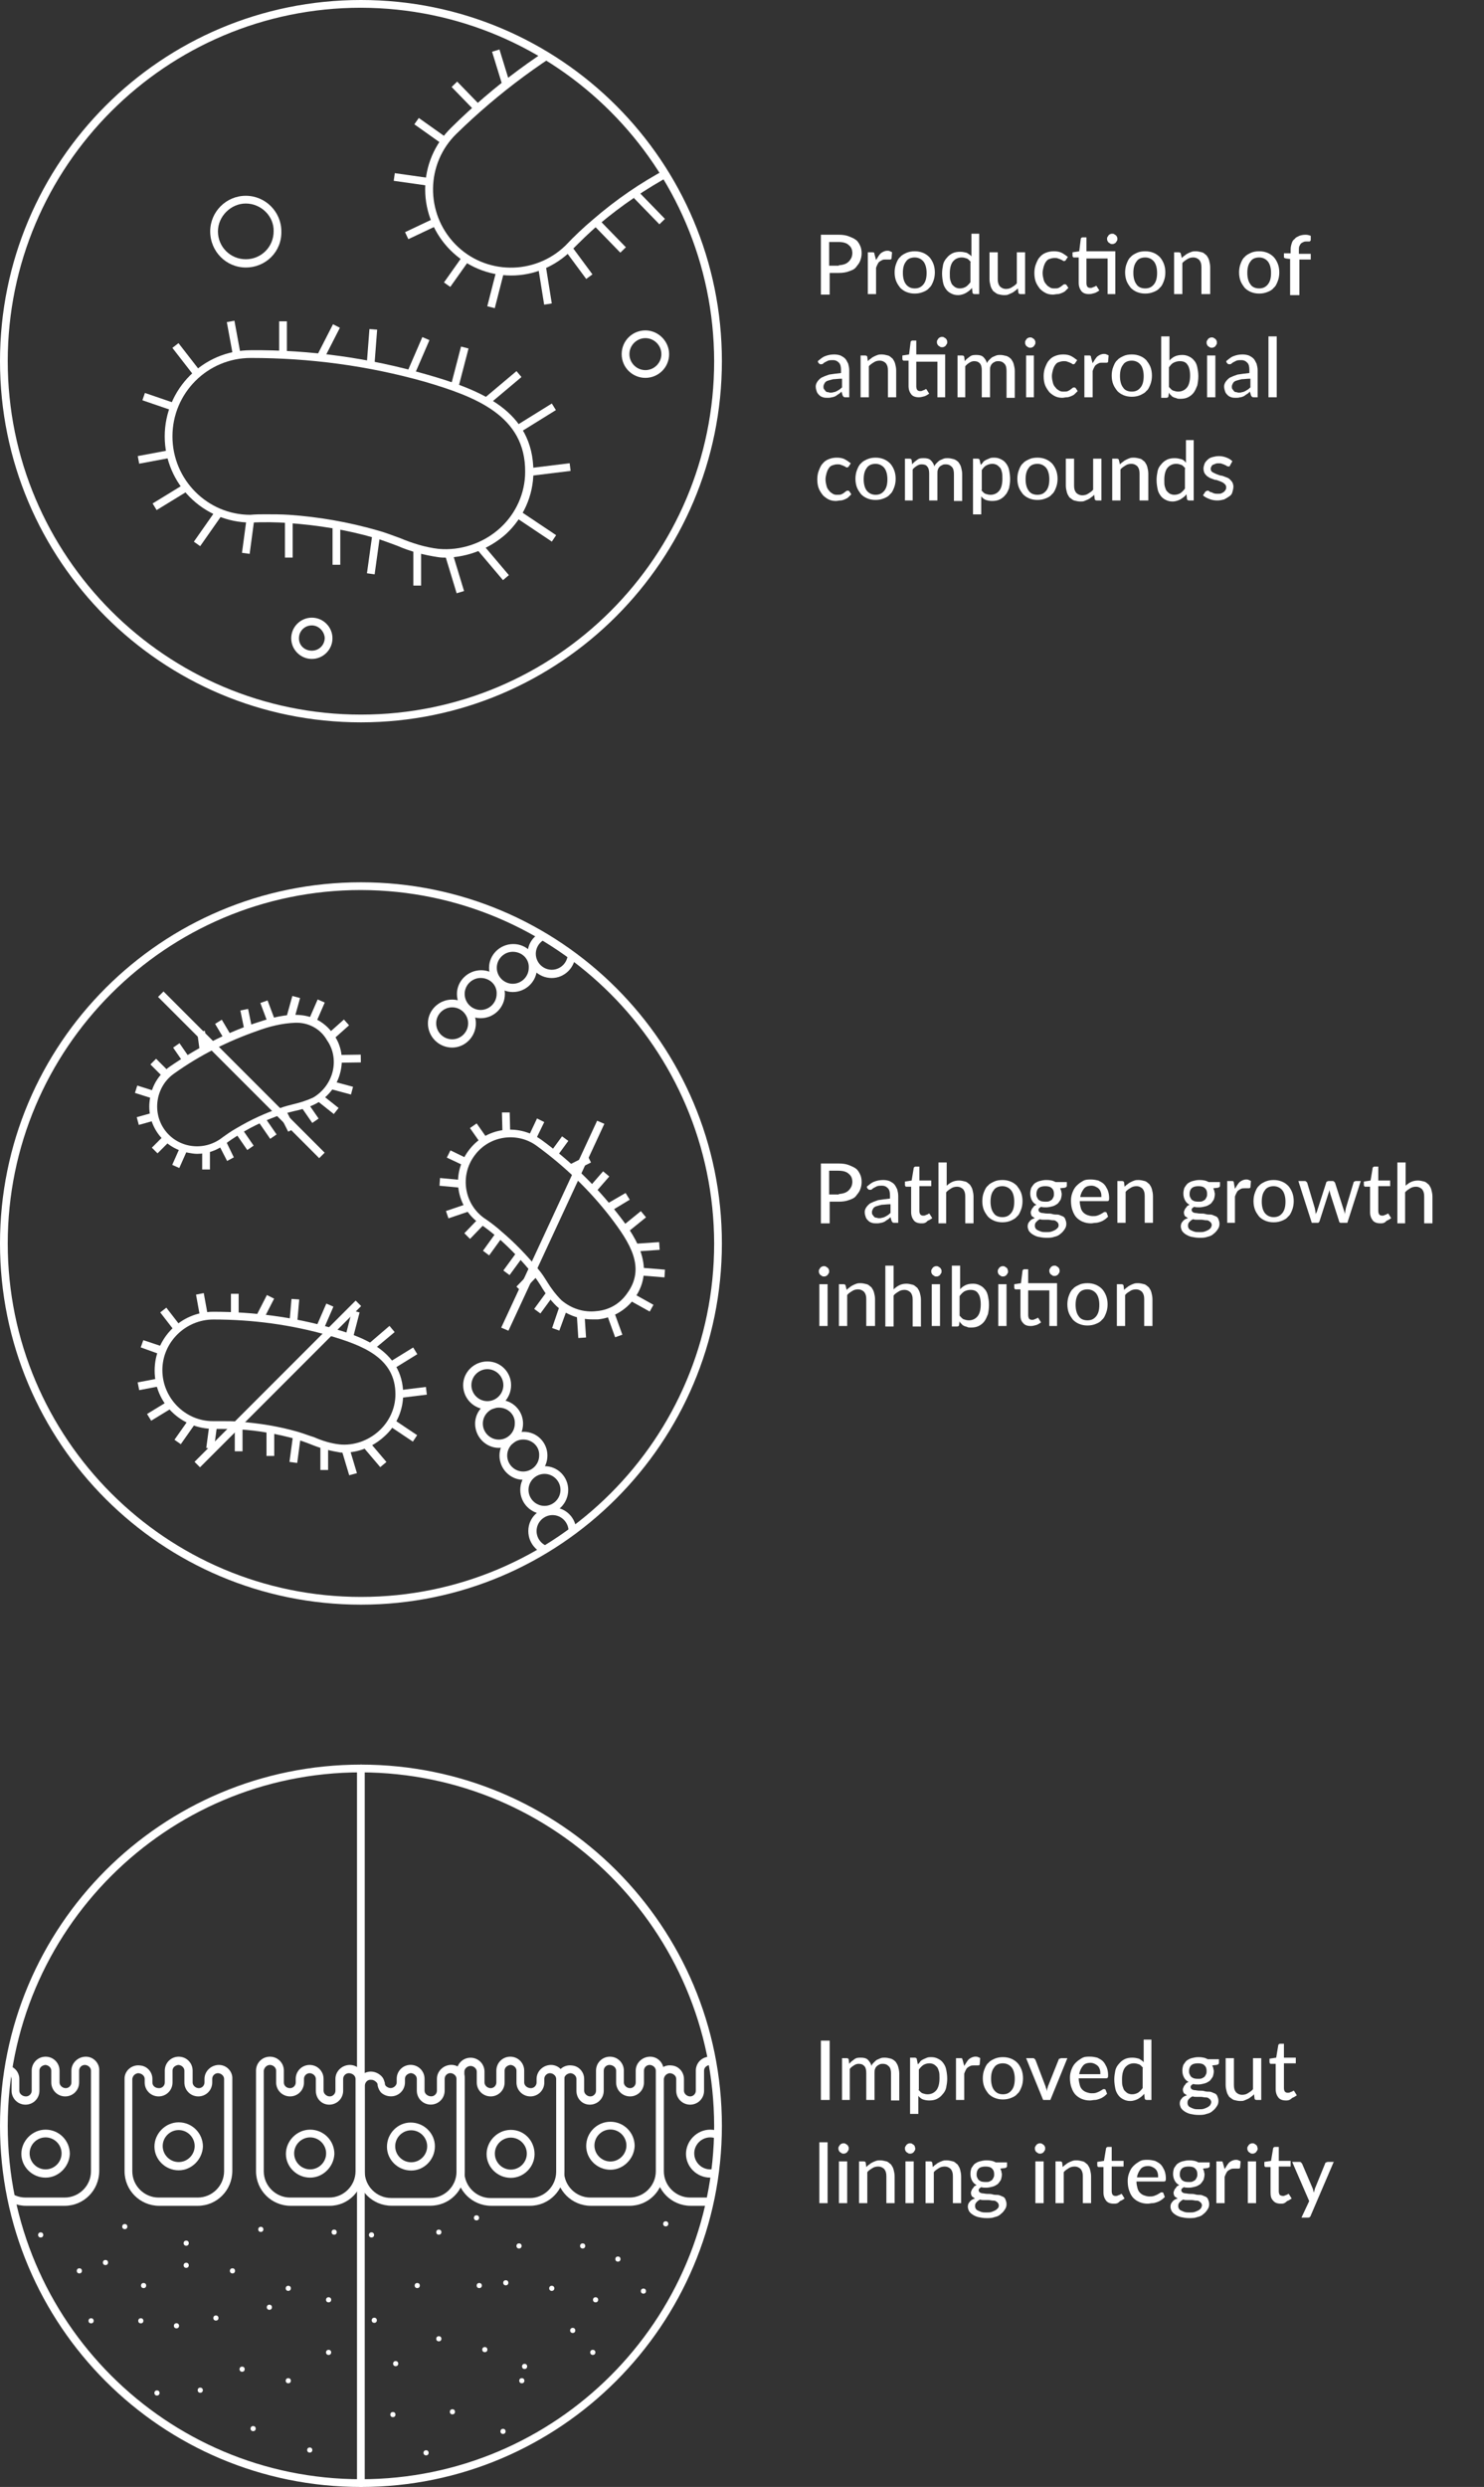 <?xml version="1.0" encoding="utf-8"?>
<!-- Generator: Adobe Illustrator 24.1.2, SVG Export Plug-In . SVG Version: 6.00 Build 0)  -->
<svg version="1.1" id="Layer_1" xmlns="http://www.w3.org/2000/svg" xmlns:xlink="http://www.w3.org/1999/xlink" x="0px" y="0px"
	 viewBox="0 0 287.8 482" style="enable-background:new 0 0 287.8 482;" xml:space="preserve">
<rect x="0" y="0" width="287.8" height="482" fill="#333333" stroke="none"/>
<style type="text/css">
	.st0{fill:#FFFFFF;}
	.st1{clip-path:url(#SVGID_2_);}
	.st2{clip-path:url(#SVGID_4_);}
	.st3{enable-background:new    ;}
	.st4{clip-path:url(#SVGID_6_);}
</style>
<g id="Group_1603" transform="translate(-6 0.497)">
	<g id="Group_10553" transform="translate(-260.148 105.836)">
		<g id="Group_10553-2" transform="translate(266.148 64.667)">
			<g id="Path_3285">
				<path class="st0" d="M70,140c-38.7,0-70-31.3-70-70S31.3,0,70,0s70,31.3,70,70C140,108.6,108.6,140,70,140z M70,1.5
					C32.2,1.5,1.5,32.2,1.5,70s30.7,68.5,68.5,68.5s68.5-30.7,68.5-68.5c0,0,0,0,0,0C138.4,32.2,107.8,1.6,70,1.5z"/>
			</g>
		</g>
		<g id="Group_10577" transform="translate(292.846 144.28)">
			<g id="Group_10554" transform="translate(3.291 3.623)">
				<g id="Path_3286">
					<path class="st0" d="M36.7,27.3c-0.4,0-0.7,0-1.1-0.1c-1.8-0.3-3.6-0.8-5.3-1.5c-1-0.4-1.9-0.7-2.8-1c-3.6-1-7.4-1.7-11.1-1.9
						c-1.6-0.1-3.3-0.1-4.9-0.1h0C5.1,22.7,0,17.7,0,11.4C0,5.1,5.1,0,11.4,0l0,0c7.7,0,15.4,1,22.8,3.1c5.2,1.5,14,4.1,14,12.9
						c0,3.1-1.3,6.1-3.7,8.2C42.3,26.2,39.5,27.3,36.7,27.3z M13.3,21.2c1,0,2.1,0,3.1,0.1c3.9,0.3,7.7,0.9,11.5,2c1,0.3,2,0.7,3,1
						c1.6,0.7,3.2,1.2,4.9,1.4c2.8,0.3,5.6-0.7,7.7-2.6c2-1.8,3.2-4.4,3.2-7.1c0-7.1-6.4-9.5-12.9-11.4c-7.3-2.1-14.8-3.1-22.4-3.1
						c-5.4,0-9.9,4.4-9.9,9.8c0,5.4,4.4,9.9,9.8,9.9C12,21.2,12.6,21.2,13.3,21.2L13.3,21.2z"/>
				</g>
			</g>
			<g id="Group_10555" transform="translate(11.317 0)">
				<g id="Path_3287">
					<path class="st0" d="M0.8,4.7L0,0.3L1.5,0l0.8,4.4L0.8,4.7z"/>
				</g>
			</g>
			<g id="Group_10556" transform="translate(4.329 2.828)">
				<g id="Rectangle_1136">
					<rect x="1.3" y="0" transform="matrix(0.791 -0.612 0.612 0.791 -0.982 1.715)" class="st0" width="1.5" height="4.6"/>
				</g>
			</g>
			<g id="Group_10557" transform="translate(0.593 9.127)">
				<g id="Path_3288">
					<path class="st0" d="M3.9,2.8L0,1.4L0.5,0l3.9,1.3L3.9,2.8z"/>
				</g>
			</g>
			<g id="Group_10558" transform="translate(0 16.51)">
				<g id="Path_3289">
					<path class="st0" d="M0.3,2.3L0,0.8L4.2,0l0.3,1.5L0.3,2.3z"/>
				</g>
			</g>
			<g id="Group_10559" transform="translate(1.82 20.935)">
				<g id="Path_3290">
					<path class="st0" d="M0.8,3.8L0,2.5L4.1,0l0.8,1.3L0.8,3.8z"/>
				</g>
			</g>
			<g id="Group_10560" transform="translate(7.135 24.377)">
				<g id="Rectangle_1137">
					<rect x="-0.4" y="1.7" transform="matrix(0.575 -0.818 0.818 0.575 -1.158 2.746)" class="st0" width="5" height="1.5"/>
				</g>
			</g>
			<g id="Group_10561" transform="translate(13.3 25.507)">
				<g id="Rectangle_1138">
					
						<rect x="-1.2" y="1.6" transform="matrix(0.133 -0.991 0.991 0.133 -1.423 3.104)" class="st0" width="4.6" height="1.5"/>
				</g>
			</g>
			<g id="Group_10562" transform="translate(18.835 25.665)">
				<g id="Rectangle_1139">
					<rect x="0" y="0" class="st0" width="1.5" height="5"/>
				</g>
			</g>
			<g id="Group_10563" transform="translate(24.987 26.867)">
				<g id="Rectangle_1140">
					<rect x="0" y="0" class="st0" width="1.5" height="4.7"/>
				</g>
			</g>
			<g id="Group_10564" transform="translate(29.441 27.522)">
				<g id="Path_3291">
					<path class="st0" d="M1.5,5.4L0,5.2L0.7,0l1.5,0.2L1.5,5.4z"/>
				</g>
			</g>
			<g id="Group_10565" transform="translate(35.435 29.486)">
				<g id="Rectangle_1141">
					<rect x="0" y="0" class="st0" width="1.5" height="4.8"/>
				</g>
			</g>
			<g id="Group_10566" transform="translate(39.524 29.904)">
				<g id="Path_3292">
					<path class="st0" d="M1.5,5.4L0,0.4L1.5,0L3,5L1.5,5.4z"/>
				</g>
			</g>
			<g id="Group_10567" transform="translate(43.645 28.735)">
				<g id="Path_3293">
					<path class="st0" d="M3.4,5L0,1l1.2-1l3.4,4L3.4,5z"/>
				</g>
			</g>
			<g id="Group_10568" transform="translate(18.087 0.141)">
				<g id="Rectangle_1142">
					<rect x="0" y="0" class="st0" width="1.5" height="4.3"/>
				</g>
			</g>
			<g id="Group_10569" transform="translate(22.964 0.378)">
				<g id="Path_3294">
					<path class="st0" d="M1.4,4.8L0,4.1L2.1,0l1.4,0.7L1.4,4.8z"/>
				</g>
			</g>
			<g id="Group_10570" transform="translate(29.435 1.135)">
				<g id="Path_3295">
					<path class="st0" d="M1.5,4.7L0,4.6L0.4,0l1.5,0.1L1.5,4.7z"/>
				</g>
			</g>
			<g id="Group_10571" transform="translate(34.633 2.038)">
				<g id="Rectangle_1143">
					<rect x="-0.8" y="1.8" transform="matrix(0.398 -0.917 0.917 0.398 -1.368 3.131)" class="st0" width="5" height="1.5"/>
				</g>
			</g>
			<g id="Group_10572" transform="translate(40.277 3.301)">
				<g id="Rectangle_1144">
					<rect x="-1.3" y="2" transform="matrix(0.251 -0.968 0.968 0.251 -1.632 3.445)" class="st0" width="5.3" height="1.5"/>
				</g>
			</g>
			<g id="Group_10573" transform="translate(44.638 6.361)">
				<g id="Path_3296">
					<path class="st0" d="M1,4.7L0,3.6L4.2,0l1,1.2L1,4.7z"/>
				</g>
			</g>
			<g id="Group_10574" transform="translate(48.73 10.544)">
				<g id="Path_3297">
					<path class="st0" d="M0.8,4.2L0,2.9L4.7,0l0.8,1.3L0.8,4.2z"/>
				</g>
			</g>
			<g id="Group_10575" transform="translate(50.613 18.215)">
				<g id="Rectangle_1145">
					
						<rect x="0.1" y="0.3" transform="matrix(0.993 -0.122 0.122 0.993 -0.112 0.339)" class="st0" width="5.3" height="1.5"/>
				</g>
			</g>
			<g id="Group_10576" transform="translate(48.707 24.39)">
				<g id="Rectangle_1146">
					<rect x="2" y="-0.6" transform="matrix(0.556 -0.831 0.831 0.556 -0.604 3.282)" class="st0" width="1.5" height="5.6"/>
				</g>
			</g>
		</g>
		<g id="Group_10601" transform="translate(292.361 86.696)">
			<g id="Group_10578" transform="translate(2.712 3.695)">
				<g id="Path_3298">
					<path class="st0" d="M9.3,26.9c-0.6,0-1.1-0.1-1.7-0.2C2.6,25.8-0.8,21,0.2,16C0.6,13.5,2,11.4,4,10c5.1-3.5,10.6-6.4,16.5-8.4
						c4.2-1.4,11.2-3.7,15.3,2.2c1.5,2.1,1.9,4.7,1.3,7.2c-0.6,2.6-2.3,4.8-4.6,6.1c-1.3,0.7-2.8,1.2-4.3,1.5
						c-0.8,0.2-1.6,0.4-2.3,0.6c-2.9,1-5.6,2.2-8.2,3.8c-1.1,0.7-2.2,1.4-3.2,2.2l0,0C13,26.3,11.2,26.9,9.3,26.9z M28.3,1.5
						c-2.5,0.1-5,0.7-7.4,1.6C15.2,5.1,9.8,7.8,4.9,11.3c-3.5,2.4-4.4,7.3-2,10.8c2.4,3.5,7.2,4.4,10.8,2c1.1-0.8,2.2-1.6,3.3-2.2
						c2.7-1.6,5.5-2.9,8.5-3.9c0.8-0.3,1.6-0.5,2.4-0.7c1.3-0.3,2.6-0.7,3.9-1.3c1.9-1.1,3.3-3,3.8-5.1c0.5-2.1,0.1-4.3-1.1-6
						C33.2,2.6,30.8,1.4,28.3,1.5z"/>
				</g>
			</g>
			<g id="Group_10579" transform="translate(2.957 12.169)">
				<g id="Path_3299">
					<path class="st0" d="M2.5,3.6L0,1.1L1.1,0l2.5,2.5L2.5,3.6z"/>
				</g>
			</g>
			<g id="Group_10580" transform="translate(0 17.317)">
				<g id="Rectangle_1147">
					<rect x="1.2" y="-0.6" transform="matrix(0.302 -0.953 0.953 0.302 0.165 2.8)" class="st0" width="1.5" height="3.7"/>
				</g>
			</g>
			<g id="Group_10581" transform="translate(0.307 22.594)">
				<g id="Path_3300">
					<path class="st0" d="M0.4,2.4L0,0.9L3.2,0l0.4,1.5L0.4,2.4z"/>
				</g>
			</g>
			<g id="Group_10582" transform="translate(3.239 27.003)">
				<g id="Path_3301">
					<path class="st0" d="M1.1,3.5L0,2.4L2.4,0l1.1,1.1L1.1,3.5z"/>
				</g>
			</g>
			<g id="Group_10583" transform="translate(7.224 29.153)">
				<g id="Rectangle_1148">
					
						<rect x="-0.5" y="1.3" transform="matrix(0.406 -0.914 0.914 0.406 -1.021 2.597)" class="st0" width="3.9" height="1.5"/>
				</g>
			</g>
			<g id="Group_10584" transform="translate(12.998 29.627)">
				<g id="Path_3302">
					<path class="st0" d="M1.5,4L0,4l0-4l1.5,0L1.5,4z"/>
				</g>
			</g>
			<g id="Group_10585" transform="translate(16.131 27.979)">
				<g id="Path_3303">
					<path class="st0" d="M1.7,4L0,0.7L1.4,0L3,3.3L1.7,4z"/>
				</g>
			</g>
			<g id="Group_10586" transform="translate(19.461 25.682)">
				<g id="Rectangle_1149">
					<rect x="1" y="0.1" transform="matrix(0.823 -0.568 0.568 0.823 -0.871 1.373)" class="st0" width="1.5" height="4"/>
				</g>
			</g>
			<g id="Group_10587" transform="translate(24.064 23.667)">
				<g id="Rectangle_1150">
					<rect x="0.9" y="0.1" transform="matrix(0.823 -0.568 0.568 0.823 -0.832 1.323)" class="st0" width="1.5" height="3.8"/>
				</g>
			</g>
			<g id="Group_10588" transform="translate(27.755 21.905)">
				<g id="Rectangle_1151">
					<rect x="0.9" y="0.1" transform="matrix(0.893 -0.451 0.451 0.893 -0.819 0.967)" class="st0" width="1.5" height="4.2"/>
				</g>
			</g>
			<g id="Group_10589" transform="translate(32.147 20.635)">
				<g id="Rectangle_1152">
					<rect x="1" y="0.1" transform="matrix(0.822 -0.569 0.569 0.822 -0.842 1.34)" class="st0" width="1.5" height="3.8"/>
				</g>
			</g>
			<g id="Group_10590" transform="translate(35.268 19.044)">
				<g id="Rectangle_1153">
					<rect x="1.3" y="-0.2" transform="matrix(0.622 -0.783 0.783 0.622 -0.687 2.37)" class="st0" width="1.5" height="4.2"/>
				</g>
			</g>
			<g id="Group_10591" transform="translate(37.754 16.504)">
				<g id="Path_3304">
					<path class="st0" d="M4.1,2.6L0,1.5L0.4,0l4.1,1.1L4.1,2.6z"/>
				</g>
			</g>
			<g id="Group_10592" transform="translate(7.34 9.189)">
				<g id="Rectangle_1154">
					
						<rect x="0.9" y="0.1" transform="matrix(0.823 -0.568 0.568 0.823 -0.775 1.25)" class="st0" width="1.5" height="3.5"/>
				</g>
			</g>
			<g id="Group_10593" transform="translate(12.025 6.762)">
				<g id="Path_3305">
					<path class="st0" d="M0.5,3.9L0,0.2L1.5,0L2,3.7L0.5,3.9z"/>
				</g>
			</g>
			<g id="Group_10594" transform="translate(15.502 4.606)">
				<g id="Path_3306">
					<path class="st0" d="M1.9,4L0,0.8L1.3,0l1.9,3.2L1.9,4z"/>
				</g>
			</g>
			<g id="Group_10595" transform="translate(20.404 2.512)">
				<g id="Path_3307">
					<path class="st0" d="M0.8,4.2L0,0.3L1.5,0l0.8,3.9L0.8,4.2z"/>
				</g>
			</g>
			<g id="Group_10596" transform="translate(24.278 0.864)">
				<g id="Path_3308">
					<path class="st0" d="M1.5,4.5L0,0.5L1.4,0l1.5,4L1.5,4.5z"/>
				</g>
			</g>
			<g id="Group_10597" transform="translate(29.285)">
				<g id="Path_3309">
					<path class="st0" d="M1.5,4.7L0,4.3L1.2,0l1.5,0.4L1.5,4.7z"/>
				</g>
			</g>
			<g id="Group_10598" transform="translate(33.595 0.671)">
				<g id="Rectangle_1155">
					
						<rect x="-0.6" y="1.6" transform="matrix(0.399 -0.917 0.917 0.399 -1.187 2.851)" class="st0" width="4.4" height="1.5"/>
				</g>
			</g>
			<g id="Group_10599" transform="translate(37.334 4.577)">
				<g id="Rectangle_1156">
					<rect x="0" y="1.2" transform="matrix(0.747 -0.665 0.665 0.747 -0.785 1.885)" class="st0" width="4.2" height="1.5"/>
				</g>
			</g>
			<g id="Group_10600" transform="translate(39.261 11.408)">
				<g id="Rectangle_1157">
					
						<rect x="0" y="0" transform="matrix(1 -1.481730e-02 1.481730e-02 1 -1.153646e-02 3.375286e-02)" class="st0" width="4.5" height="1.5"/>
				</g>
			</g>
		</g>
		<g id="Group_10612" transform="translate(266.913 65.43)">
			<g>
				<defs>
					<circle id="SVGID_1_" cx="69.2" cy="69.2" r="69.2"/>
				</defs>
				<clipPath id="SVGID_2_">
					<use xlink:href="#SVGID_1_"  style="overflow:visible;"/>
				</clipPath>
				<g id="Group_10611" class="st1">
					<g id="Group_10602" transform="translate(101.547 8.488)">
						<g id="Path_3310">
							<path class="st0" d="M4.7,9.3C2.1,9.3,0,7.2,0,4.6S2.1,0,4.7,0c2.6,0,4.6,2.1,4.6,4.6C9.3,7.2,7.2,9.3,4.7,9.3z M4.7,1.5
								c-1.7,0-3.1,1.4-3.1,3.1c0,1.7,1.4,3.1,3.1,3.1c1.7,0,3.1-1.4,3.1-3.1c0,0,0,0,0,0C7.8,2.9,6.4,1.5,4.7,1.5L4.7,1.5z"/>
						</g>
					</g>
					<g id="Group_10603" transform="translate(94.08 11.203)">
						<g id="Path_3311">
							<path class="st0" d="M4.6,9.3C2.1,9.3,0,7.2,0,4.6C0,2.1,2.1,0,4.7,0c2.6,0,4.6,2.1,4.6,4.6C9.3,7.2,7.2,9.3,4.6,9.3z
								 M4.6,1.5c-1.7,0-3.1,1.4-3.1,3.1c0,1.7,1.4,3.1,3.1,3.1c1.7,0,3.1-1.4,3.1-3.1c0,0,0,0,0,0C7.8,2.9,6.4,1.5,4.6,1.5z"/>
						</g>
					</g>
					<g id="Group_10604" transform="translate(87.851 16.277)">
						<g id="Path_3312">
							<path class="st0" d="M4.6,9.3C2.1,9.3,0,7.2,0,4.6C0,2.1,2.1,0,4.7,0c2.6,0,4.6,2.1,4.6,4.6C9.3,7.2,7.2,9.3,4.6,9.3z
								 M4.6,1.5c-1.7,0-3.1,1.4-3.1,3.1c0,1.7,1.4,3.1,3.1,3.1c1.7,0,3.1-1.4,3.1-3.1c0,0,0,0,0,0C7.8,2.9,6.4,1.5,4.6,1.5L4.6,1.5
								z"/>
						</g>
					</g>
					<g id="Group_10605" transform="translate(82.224 21.967)">
						<g id="Path_3313">
							<path class="st0" d="M4.7,9.3C2.1,9.3,0,7.2,0,4.6C0,2.1,2.1,0,4.7,0c2.6,0,4.6,2.1,4.6,4.6C9.3,7.2,7.2,9.3,4.7,9.3z
								 M4.7,1.5c-1.7,0-3.1,1.4-3.1,3.1c0,1.7,1.4,3.1,3.1,3.1c1.7,0,3.1-1.4,3.1-3.1c0,0,0,0,0,0C7.8,2.9,6.4,1.5,4.7,1.5L4.7,1.5
								z"/>
						</g>
					</g>
					<g id="Group_10606" transform="translate(89.055 92.097)">
						<g id="Path_3314">
							<path class="st0" d="M4.7,9.3C2.1,9.3,0,7.2,0,4.6C0,2.1,2.1,0,4.7,0c2.6,0,4.6,2.1,4.6,4.6C9.3,7.2,7.2,9.3,4.7,9.3z
								 M4.7,1.5c-1.7,0-3.1,1.4-3.1,3.1c0,1.7,1.4,3.1,3.1,3.1c1.7,0,3.1-1.4,3.1-3.1l0,0C7.8,2.9,6.4,1.5,4.7,1.5L4.7,1.5z"/>
						</g>
					</g>
					<g id="Group_10607" transform="translate(91.374 99.549)">
						<g id="Path_3315">
							<path class="st0" d="M4.6,9.3C2.1,9.3,0,7.2,0,4.6C0,2.1,2.1,0,4.7,0c2.6,0,4.6,2.1,4.6,4.6c0,0,0,0,0,0
								C9.3,7.2,7.2,9.3,4.6,9.3z M4.6,1.5c-1.7,0-3.1,1.4-3.1,3.1c0,1.7,1.4,3.1,3.1,3.1c1.7,0,3.1-1.4,3.1-3.1c0,0,0,0,0,0
								C7.8,2.9,6.4,1.5,4.6,1.5z"/>
						</g>
					</g>
					<g id="Group_10608" transform="translate(96.1 105.735)">
						<g id="Path_3316">
							<path class="st0" d="M4.6,9.3C2.1,9.3,0,7.2,0,4.6C0,2.1,2.1,0,4.7,0c2.6,0,4.6,2.1,4.6,4.6C9.3,7.2,7.2,9.3,4.6,9.3z
								 M4.6,1.5c-1.7,0-3.1,1.4-3.1,3.1s1.4,3.1,3.1,3.1c1.7,0,3.1-1.4,3.1-3.1C7.8,2.9,6.4,1.5,4.6,1.5L4.6,1.5z"/>
						</g>
					</g>
					<g id="Group_10609" transform="translate(100.132 112.394)">
						<g id="Path_3317">
							<path class="st0" d="M4.7,9.3C2.1,9.3,0,7.2,0,4.6S2.1,0,4.7,0c2.6,0,4.6,2.1,4.6,4.6C9.3,7.2,7.2,9.3,4.7,9.3z M4.7,1.5
								c-1.7,0-3.1,1.4-3.1,3.1c0,1.7,1.4,3.1,3.1,3.1c1.7,0,3.1-1.4,3.1-3.1c0,0,0,0,0,0C7.8,2.9,6.4,1.5,4.7,1.5L4.7,1.5z"/>
						</g>
					</g>
					<g id="Group_10610" transform="translate(101.694 120.376)">
						<g id="Path_3318">
							<path class="st0" d="M4.7,9.3C2.1,9.3,0,7.2,0,4.6S2.1,0,4.7,0c2.6,0,4.6,2.1,4.6,4.6C9.3,7.2,7.2,9.3,4.7,9.3z M4.7,1.5
								c-1.7,0-3.1,1.4-3.1,3.1c0,1.7,1.4,3.1,3.1,3.1c1.7,0,3.1-1.4,3.1-3.1c0,0,0,0,0,0C7.8,2.9,6.4,1.5,4.7,1.5L4.7,1.5z"/>
						</g>
					</g>
				</g>
			</g>
		</g>
		<g id="Group_10636" transform="translate(351.383 109.274)">
			<g id="Group_10613" transform="translate(3.557 3.303)">
				<g id="Path_3319">
					<path class="st0" d="M26,36.8c-2.5,0-5-0.9-6.9-2.6c-1.2-1.2-2.2-2.5-3-3.9c-0.5-0.8-1-1.5-1.5-2.2c-2.1-2.6-4.4-5-6.9-7.2
						c-1.1-0.9-2.2-1.8-3.4-2.6l0,0C-0.4,15-1.3,8.7,2,4.2C5.3-0.4,11.6-1.3,16.2,2l0,0c5.5,4,10.5,8.8,14.7,14.2
						c3,3.8,7.9,10.3,3.3,16.6c-1.7,2.3-4.2,3.7-7,4C26.7,36.8,26.3,36.8,26,36.8z M5,17.1c1.2,0.8,2.4,1.7,3.5,2.7
						c2.6,2.2,5,4.7,7.2,7.4c0.6,0.7,1.1,1.5,1.6,2.3c0.8,1.3,1.7,2.5,2.8,3.6c1.9,1.6,4.3,2.4,6.8,2.1c2.4-0.2,4.5-1.4,5.9-3.4
						c3.7-5,0.6-9.8-3.2-14.8c-4.1-5.3-8.9-9.9-14.4-13.9C11.4,0.4,6,1.2,3.2,5.1C0.4,8.9,1.2,14.3,5,17.1L5,17.1z"/>
				</g>
			</g>
			<g id="Group_10614" transform="translate(17.212 1.163)">
				<g id="Path_3320">
					<path class="st0" d="M1.4,4.2L0,3.6L1.7,0l1.4,0.7L1.4,4.2z"/>
				</g>
			</g>
			<g id="Group_10615" transform="translate(12.113)">
				<g id="Path_3321">
					<path class="st0" d="M0.1,4.1L0,0l1.5,0l0.1,4.1L0.1,4.1z"/>
				</g>
			</g>
			<g id="Group_10616" transform="translate(5.907 2.122)">
				<g id="Path_3322">
					<path class="st0" d="M2.1,3.9L0,0.9L1.3,0l2.1,3L2.1,3.9z"/>
				</g>
			</g>
			<g id="Group_10617" transform="translate(1.422 7.349)">
				<g id="Path_3323">
					<path class="st0" d="M3.4,3L0,1.4L0.7,0L4,1.6L3.4,3z"/>
				</g>
			</g>
			<g id="Group_10618" transform="translate(0 12.705)">
				<g id="Path_3324">
					<path class="st0" d="M4.3,1.9L0,1.5L0.1,0l4.3,0.4L4.3,1.9z"/>
				</g>
			</g>
			<g id="Group_10619" transform="translate(1.27 17.643)">
				<g id="Rectangle_1158">
					
						<rect x="0.1" y="0.7" transform="matrix(0.947 -0.322 0.322 0.947 -0.337 0.83)" class="st0" width="4.4" height="1.5"/>
				</g>
			</g>
			<g id="Group_10620" transform="translate(4.82 20.506)">
				<g id="Path_3325">
					<path class="st0" d="M1.1,4L0,2.9L2.8,0l1.1,1.1L1.1,4z"/>
				</g>
			</g>
			<g id="Group_10621" transform="translate(8.43 23.204)">
				<g id="Path_3326">
					<path class="st0" d="M1.2,4.5L0,3.6L2.6,0l1.2,0.9L1.2,4.5z"/>
				</g>
			</g>
			<g id="Group_10622" transform="translate(12.337 27.272)">
				<g id="Rectangle_1159">
					
						<rect x="-0.2" y="1.4" transform="matrix(0.59 -0.807 0.807 0.59 -0.97 2.376)" class="st0" width="4.2" height="1.5"/>
				</g>
			</g>
			<g id="Group_10623" transform="translate(14.967 30.427)">
				<g id="Rectangle_1160">
					
						<rect x="-0.2" y="1.4" transform="matrix(0.694 -0.72 0.72 0.694 -0.918 2.214)" class="st0" width="4.6" height="1.5"/>
				</g>
			</g>
			<g id="Group_10624" transform="translate(18.391 34.604)">
				<g id="Rectangle_1161">
					
						<rect x="-0.3" y="1.4" transform="matrix(0.59 -0.807 0.807 0.59 -0.983 2.401)" class="st0" width="4.3" height="1.5"/>
				</g>
			</g>
			<g id="Group_10625" transform="translate(21.838 37.377)">
				<g id="Path_3327">
					<path class="st0" d="M1.4,4.9L0,4.4L1.5,0L3,0.5L1.4,4.9z"/>
				</g>
			</g>
			<g id="Group_10626" transform="translate(26.619 39.014)">
				<g id="Path_3328">
					<path class="st0" d="M0.3,4.7L0,0.1L1.5,0l0.3,4.6L0.3,4.7z"/>
				</g>
			</g>
			<g id="Group_10627" transform="translate(21.576 4.589)">
				<g id="Rectangle_1162">
					
						<rect x="-0.2" y="1.2" transform="matrix(0.59 -0.807 0.807 0.59 -0.9 2.237)" class="st0" width="3.8" height="1.5"/>
				</g>
			</g>
			<g id="Group_10628" transform="translate(25.084 8.38)">
				<g id="Rectangle_1163">
					<rect x="0.1" y="0.8" transform="matrix(0.893 -0.45 0.45 0.893 -0.49 1.149)" class="st0" width="4.1" height="1.5"/>
				</g>
			</g>
			<g id="Group_10629" transform="translate(29.026 11.407)">
				<g id="Path_3329">
					<path class="st0" d="M1.2,4.1L0,3.1L2.7,0l1.2,1L1.2,4.1z"/>
				</g>
			</g>
			<g id="Group_10630" transform="translate(32.291 15.607)">
				<g id="Path_3330">
					<path class="st0" d="M0.8,3.6L0,2.2L3.8,0l0.8,1.3L0.8,3.6z"/>
				</g>
			</g>
			<g id="Group_10631" transform="translate(35.35 19.123)">
				<g id="Path_3331">
					<path class="st0" d="M1,4.2L0,3l3.7-3l1,1.2L1,4.2z"/>
				</g>
			</g>
			<g id="Group_10632" transform="translate(37.749 25.089)">
				<g id="Rectangle_1164">
					
						<rect x="0" y="0.2" transform="matrix(0.998 -6.698349e-02 6.698349e-02 0.998 -5.630780e-02 0.17)" class="st0" width="4.9" height="1.5"/>
				</g>
			</g>
			<g id="Group_10633" transform="translate(38.731 30.067)">
				<g id="Path_3332">
					<path class="st0" d="M4.9,1.9L0,1.5L0.1,0L5,0.4L4.9,1.9z"/>
				</g>
			</g>
			<g id="Group_10634" transform="translate(36.658 34.921)">
				<g id="Rectangle_1165">
					
						<rect x="1.6" y="-0.5" transform="matrix(0.487 -0.873 0.873 0.487 -0.34 3.022)" class="st0" width="1.5" height="4.7"/>
				</g>
			</g>
			<g id="Group_10635" transform="translate(32.362 38.37)">
				<g id="Path_3333">
					<path class="st0" d="M1.7,5.2L0,0.5L1.4,0l1.7,4.7L1.7,5.2z"/>
				</g>
			</g>
		</g>
		<g id="Group_10637" transform="translate(296.786 85.765)">
			<g id="Rectangle_1166">
				
					<rect x="15.4" y="-5.9" transform="matrix(0.707 -0.707 0.707 0.707 -6.702 16.177)" class="st0" width="1.5" height="44.2"/>
			</g>
		</g>
		<g id="Group_10638" transform="translate(303.86 145.748)">
			<g id="Rectangle_1167">
				
					<rect x="-5.9" y="15.4" transform="matrix(0.707 -0.707 0.707 0.707 -6.702 16.179)" class="st0" width="44.2" height="1.5"/>
			</g>
		</g>
		<g id="Group_10639" transform="translate(363.352 110.877)">
			<g id="Path_3334">
				<path class="st0" d="M1.4,40.7L0,40.1L18.6,0L20,0.6L1.4,40.7z"/>
			</g>
		</g>
	</g>
	<g id="Group_10499" transform="translate(-60.561 -66.141)">
		<g id="Group_10499-2" transform="translate(66.561 65.644)">
			<g id="Path_3279">
				<path class="st0" d="M70,140c-38.7,0-70-31.3-70-70S31.3,0,70,0s70,31.3,70,70C140,108.6,108.6,140,70,140z M70,1.5
					C32.2,1.5,1.5,32.2,1.5,70s30.7,68.5,68.5,68.5s68.5-30.7,68.5-68.5c0,0,0,0,0,0C138.4,32.2,107.8,1.6,70,1.5L70,1.5z"/>
			</g>
		</g>
		<g id="Group_10523" transform="translate(93.258 127.778)">
			<g id="Group_10500" transform="translate(5.248 5.743)">
				<g id="Path_3280">
					<path class="st0" d="M54.6,40.2c-0.5,0-1,0-1.6-0.1c-2.7-0.4-5.4-1.1-7.9-2.2c-1.4-0.5-2.9-1.1-4.3-1.5
						c-5.5-1.6-11.1-2.5-16.8-2.9c-2.4-0.2-4.9-0.2-7.3-0.1h0C7.5,33.4,0,25.9,0,16.7S7.5,0,16.7,0c11.5-0.1,23,1.5,34.1,4.7
						c10.5,3,20.7,7,20.7,18.9c0,4.6-2,9-5.4,12.1C62.9,38.5,58.8,40.1,54.6,40.2z M19.5,31.8c1.5,0,3.1,0,4.6,0.1
						c5.8,0.4,11.5,1.4,17.1,3c1.5,0.4,3,1,4.4,1.5c2.4,1,4.9,1.8,7.5,2.1c4.3,0.4,8.7-1.1,11.9-4c3.1-2.8,4.9-6.8,4.9-10.9
						C70,12.7,60.3,9,50.4,6.1C39.4,3,28.1,1.5,16.7,1.5C8.3,1.5,1.5,8.3,1.5,16.7s6.8,15.2,15.1,15.2
						C17.6,31.8,18.6,31.8,19.5,31.8L19.5,31.8z"/>
				</g>
			</g>
			<g id="Group_10501" transform="translate(17.283)">
				<g id="Rectangle_1092">
					<rect x="0.6" y="0.1" transform="matrix(0.984 -0.181 0.181 0.984 -0.601 0.303)" class="st0" width="1.5" height="6.7"/>
				</g>
			</g>
			<g id="Group_10502" transform="translate(6.729 4.407)">
				<g id="Rectangle_1093">
					<rect x="2" y="-0.3" transform="matrix(0.79 -0.613 0.613 0.79 -1.391 2.344)" class="st0" width="1.5" height="6.9"/>
				</g>
			</g>
			<g id="Group_10503" transform="translate(0.945 13.976)">
				<g id="Rectangle_1094">
					
						<rect x="2.4" y="-1.4" transform="matrix(0.324 -0.946 0.946 0.324 0.521 4.192)" class="st0" width="1.5" height="6.2"/>
				</g>
			</g>
			<g id="Group_10504" transform="translate(0 25.065)">
				<g id="Rectangle_1095">
					<rect x="0.1" y="0.6" transform="matrix(0.983 -0.184 0.184 0.983 -0.19 0.623)" class="st0" width="6.3" height="1.5"/>
				</g>
			</g>
			<g id="Group_10505" transform="translate(2.86 31.658)">
				<g id="Rectangle_1096">
					<rect x="-0.1" y="1.8" transform="matrix(0.853 -0.522 0.522 0.853 -0.816 2.2)" class="st0" width="7.3" height="1.5"/>
				</g>
			</g>
			<g id="Group_10506" transform="translate(10.951 36.714)">
				<g id="Rectangle_1097">
					<rect x="-1" y="2.7" transform="matrix(0.574 -0.819 0.819 0.574 -1.69 3.772)" class="st0" width="7.5" height="1.5"/>
				</g>
			</g>
			<g id="Group_10507" transform="translate(20.261 38.242)">
				<g id="Rectangle_1098">
					
						<rect x="-2.2" y="2.7" transform="matrix(0.133 -0.991 0.991 0.133 -2.412 4.231)" class="st0" width="6.8" height="1.5"/>
				</g>
			</g>
			<g id="Group_10508" transform="translate(28.565 38.429)">
				<g id="Rectangle_1099">
					<rect x="0" y="0" class="st0" width="1.5" height="7.5"/>
				</g>
			</g>
			<g id="Group_10509" transform="translate(37.796 40.225)">
				<g id="Rectangle_1100">
					<rect x="0" y="0" class="st0" width="1.5" height="7.1"/>
				</g>
			</g>
			<g id="Group_10510" transform="translate(44.469 41.259)">
				<g id="Rectangle_1101">
					
						<rect x="-2.6" y="3.2" transform="matrix(0.137 -0.991 0.991 0.137 -2.814 4.701)" class="st0" width="7.8" height="1.5"/>
				</g>
			</g>
			<g id="Group_10511" transform="translate(53.469 44.157)">
				<g id="Rectangle_1102">
					<rect x="0" y="0" class="st0" width="1.5" height="7.2"/>
				</g>
			</g>
			<g id="Group_10512" transform="translate(59.585 44.893)">
				<g id="Rectangle_1103">
					
						<rect x="1.1" y="0.1" transform="matrix(0.957 -0.291 0.291 0.957 -1.073 0.717)" class="st0" width="1.5" height="7.8"/>
				</g>
			</g>
			<g id="Group_10513" transform="translate(65.693 43.284)">
				<g id="Rectangle_1104">
					
						<rect x="2.4" y="-0.4" transform="matrix(0.763 -0.646 0.646 0.763 -1.52 2.849)" class="st0" width="1.5" height="7.9"/>
				</g>
			</g>
			<g id="Group_10514" transform="translate(27.444 0.139)">
				<g id="Rectangle_1105">
					<rect x="0" y="0" class="st0" width="1.5" height="6.5"/>
				</g>
			</g>
			<g id="Group_10515" transform="translate(34.719 0.667)">
				<g id="Rectangle_1106">
					
						<rect x="-1.2" y="2.7" transform="matrix(0.455 -0.89 0.89 0.455 -1.833 3.887)" class="st0" width="6.9" height="1.5"/>
				</g>
			</g>
			<g id="Group_10516" transform="translate(44.467 1.659)">
				<g id="Rectangle_1107">
					
						<rect x="-2.4" y="2.7" transform="matrix(7.617962e-02 -0.997 0.997 7.617962e-02 -2.553 4.267)" class="st0" width="6.9" height="1.5"/>
				</g>
			</g>
			<g id="Group_10517" transform="translate(52.239 3.138)">
				<g id="Rectangle_1108">
					<rect x="-1.6" y="3" transform="matrix(0.397 -0.918 0.918 0.397 -2.125 4.282)" class="st0" width="7.5" height="1.5"/>
				</g>
			</g>
			<g id="Group_10518" transform="translate(60.714 4.978)">
				<g id="Rectangle_1109">
					<rect x="-2.3" y="3.3" transform="matrix(0.252 -0.968 0.968 0.252 -2.63 4.738)" class="st0" width="8" height="1.5"/>
				</g>
			</g>
			<g id="Group_10519" transform="translate(67.134 9.764)">
				<g id="Rectangle_1110">
					
						<rect x="-0.5" y="2.5" transform="matrix(0.765 -0.643 0.643 0.765 -1.238 3.132)" class="st0" width="8.3" height="1.5"/>
				</g>
			</g>
			<g id="Group_10520" transform="translate(73.233 16.065)">
				<g id="Rectangle_1111">
					
						<rect x="-0.2" y="2.1" transform="matrix(0.85 -0.527 0.527 0.85 -0.904 2.49)" class="st0" width="8.3" height="1.5"/>
				</g>
			</g>
			<g id="Group_10521" transform="translate(75.896 27.626)">
				<g id="Rectangle_1112">
					
						<rect x="0.1" y="0.5" transform="matrix(0.993 -0.122 0.122 0.993 -0.121 0.498)" class="st0" width="7.9" height="1.5"/>
				</g>
			</g>
			<g id="Group_10522" transform="translate(73.21 36.835)">
				<g id="Rectangle_1113">
					
						<rect x="3.2" y="-1.2" transform="matrix(0.556 -0.831 0.831 0.556 -0.734 4.601)" class="st0" width="1.5" height="8.5"/>
				</g>
			</g>
		</g>
		<g id="Group_10549" transform="translate(67.325 66.409)">
			<g>
				<defs>
					<circle id="SVGID_3_" cx="69.2" cy="69.2" r="69.2"/>
				</defs>
				<clipPath id="SVGID_4_">
					<use xlink:href="#SVGID_3_"  style="overflow:visible;"/>
				</clipPath>
				<g id="Group_10548" class="st2">
					<g id="Group_10547" transform="translate(75.569 -9.26)">
						<g id="Group_10524" transform="translate(6.124 7.091)">
							<g id="Path_3281">
								<path class="st0" d="M16.7,54.8C7.5,54.8,0,47.3,0,38.1c0-4.5,1.8-8.8,5.1-12c8.2-8.1,17.5-15,27.7-20.4
									c9.6-5.1,19.7-9.4,28.1-0.9c3.2,3.3,4.9,7.8,4.5,12.4c-0.3,4.8-2.6,9.2-6.3,12.3c-2.2,1.6-4.7,2.9-7.2,3.9
									c-1.4,0.6-2.8,1.2-4.1,1.9c-5,2.7-9.7,5.9-14.1,9.6c-1.9,1.6-3.6,3.3-5.3,5l0,0C25.2,53.1,21,54.8,16.7,54.8z M49.7,1.6
									c-5.2,0-10.8,2.6-16.2,5.5c-10,5.4-19.2,12.2-27.4,20.2c-6,5.8-6.1,15.4-0.3,21.4c5.8,6,15.4,6.1,21.4,0.3
									c1.7-1.8,3.5-3.5,5.4-5.1c4.4-3.8,9.2-7.1,14.3-9.8c1.4-0.7,2.8-1.4,4.2-2c2.4-0.9,4.8-2.2,6.9-3.7
									c3.4-2.8,5.5-6.8,5.7-11.2c0.3-4.2-1.2-8.3-4.1-11.3C57.2,3.1,53.5,1.5,49.7,1.6z"/>
							</g>
						</g>
						<g id="Group_10525" transform="translate(4.036 31.331)">
							<g id="Rectangle_1114">
								
									<rect x="2.4" y="-0.8" transform="matrix(0.579 -0.816 0.816 0.579 -0.753 3.676)" class="st0" width="1.5" height="6.7"/>
							</g>
						</g>
						<g id="Group_10526" transform="translate(0 42.053)">
							<g id="Rectangle_1115">
								<rect x="2.8" y="-2.2" transform="matrix(0.14 -0.99 0.99 0.14 1.81 4.568)" class="st0" width="1.5" height="6.9"/>
							</g>
						</g>
						<g id="Group_10527" transform="translate(2.225 50.781)">
							<g id="Rectangle_1116">
								<rect x="0" y="1.3" transform="matrix(0.904 -0.428 0.428 0.904 -0.563 1.537)" class="st0" width="6.2" height="1.5"/>
							</g>
						</g>
						<g id="Group_10528" transform="translate(9.732 58.05)">
							<g id="Rectangle_1117">
								
									<rect x="-0.7" y="2.3" transform="matrix(0.578 -0.816 0.816 0.578 -1.437 3.286)" class="st0" width="6.3" height="1.5"/>
							</g>
						</g>
						<g id="Group_10529" transform="translate(18.211 60.815)">
							<g id="Rectangle_1118">
								<rect x="-2" y="2.9" transform="matrix(0.248 -0.969 0.969 0.248 -2.357 4.377)" class="st0" width="7.3" height="1.5"/>
							</g>
						</g>
						<g id="Group_10530" transform="translate(27.99 59.869)">
							<g id="Rectangle_1119">
								
									<rect x="0.6" y="0.1" transform="matrix(0.988 -0.158 0.158 0.988 -0.587 0.261)" class="st0" width="1.5" height="7.5"/>
							</g>
						</g>
						<g id="Group_10531" transform="translate(33.288 56.178)">
							<g id="Rectangle_1120">
								
									<rect x="1.9" y="-0.2" transform="matrix(0.804 -0.595 0.595 0.804 -1.387 2.208)" class="st0" width="1.5" height="6.8"/>
							</g>
						</g>
						<g id="Group_10532" transform="translate(38.72 51.003)">
							<g id="Rectangle_1121">
								
									<rect x="2.4" y="-0.5" transform="matrix(0.717 -0.697 0.697 0.717 -1.351 3.115)" class="st0" width="1.5" height="7.5"/>
							</g>
						</g>
						<g id="Group_10533" transform="translate(46.59 45.857)">
							<g id="Rectangle_1122">
								
									<rect x="2.3" y="-0.5" transform="matrix(0.717 -0.697 0.697 0.717 -1.292 2.979)" class="st0" width="1.5" height="7.1"/>
							</g>
						</g>
						<g id="Group_10534" transform="translate(52.86 41.364)">
							<g id="Rectangle_1123">
								
									<rect x="2.2" y="-0.3" transform="matrix(0.806 -0.593 0.593 0.806 -1.56 2.431)" class="st0" width="1.5" height="7.8"/>
							</g>
						</g>
						<g id="Group_10535" transform="translate(60.569 37.752)">
							<g id="Rectangle_1124">
								
									<rect x="2.3" y="-0.5" transform="matrix(0.717 -0.697 0.697 0.717 -1.307 3.015)" class="st0" width="1.5" height="7.2"/>
							</g>
						</g>
						<g id="Group_10536" transform="translate(65.778 34.062)">
							<g id="Rectangle_1125">
								
									<rect x="3" y="-1.4" transform="matrix(0.483 -0.876 0.876 0.483 -0.278 4.645)" class="st0" width="1.5" height="7.8"/>
							</g>
						</g>
						<g id="Group_10537" transform="translate(69.414 28.858)">
							<g id="Rectangle_1126">
								
									<rect x="3.2" y="-2.8" transform="matrix(9.652330e-02 -0.995 0.995 9.652330e-02 2.471 5.006)" class="st0" width="1.5" height="7.9"/>
							</g>
						</g>
						<g id="Group_10538" transform="translate(11.226 24.33)">
							<g id="Rectangle_1127">
								
									<rect x="2.1" y="-0.4" transform="matrix(0.717 -0.697 0.697 0.717 -1.202 2.777)" class="st0" width="1.5" height="6.5"/>
							</g>
						</g>
						<g id="Group_10539" transform="translate(19.076 18.051)">
							<g id="Rectangle_1128">
								<rect x="1" y="0.1" transform="matrix(0.956 -0.294 0.294 0.956 -0.964 0.672)" class="st0" width="1.5" height="6.9"/>
							</g>
						</g>
						<g id="Group_10540" transform="translate(24.871 13.272)">
							<g id="Rectangle_1129">
								
									<rect x="2" y="-0.3" transform="matrix(0.768 -0.64 0.64 0.768 -1.367 2.523)" class="st0" width="1.5" height="6.9"/>
							</g>
						</g>
						<g id="Group_10541" transform="translate(33.237 7.637)">
							<g id="Rectangle_1130">
								
									<rect x="1.3" y="0" transform="matrix(0.935 -0.355 0.355 0.935 -1.212 0.974)" class="st0" width="1.5" height="7.5"/>
							</g>
						</g>
						<g id="Group_10542" transform="translate(39.901 3.512)">
							<g id="Rectangle_1131">
								
									<rect x="1.9" y="-0.1" transform="matrix(0.869 -0.494 0.494 0.869 -1.563 1.812)" class="st0" width="1.5" height="8"/>
							</g>
						</g>
						<g id="Group_10543" transform="translate(50.131 0.191)">
							<g id="Rectangle_1132">
								
									<rect x="-3" y="3.5" transform="matrix(9.959768e-02 -0.995 0.995 9.959768e-02 -3.139 4.967)" class="st0" width="8.3" height="1.5"/>
							</g>
						</g>
						<g id="Group_10544" transform="translate(58.197)">
							<g id="Rectangle_1133">
								
									<rect x="-2.4" y="3.4" transform="matrix(0.242 -0.97 0.97 0.242 -2.752 4.873)" class="st0" width="8.3" height="1.5"/>
							</g>
						</g>
						<g id="Group_10545" transform="translate(65.798 5.871)">
							<g id="Rectangle_1134">
								
									<rect x="-0.9" y="2.8" transform="matrix(0.627 -0.779 0.779 0.627 -1.624 3.717)" class="st0" width="7.9" height="1.5"/>
							</g>
						</g>
						<g id="Group_10546" transform="translate(70.23 17.692)">
							<g id="Rectangle_1135">
								
									<rect x="0.1" y="0.7" transform="matrix(0.984 -0.18 0.18 0.984 -0.202 0.796)" class="st0" width="8.5" height="1.5"/>
							</g>
						</g>
					</g>
				</g>
			</g>
		</g>
		<g id="Group_10550" transform="translate(107.327 103.589)">
			<g id="Path_3282">
				<path class="st0" d="M6.9,13.9C3.1,13.9,0,10.8,0,6.9C0,3.1,3.1,0,6.9,0c3.8,0,6.9,3.1,6.9,6.9c0,0,0,0,0,0
					C13.9,10.8,10.8,13.9,6.9,13.9z M6.9,1.5C4,1.5,1.5,4,1.5,6.9c0,3,2.4,5.4,5.4,5.4c3,0,5.4-2.4,5.4-5.4l0,0
					C12.4,4,9.9,1.5,6.9,1.5L6.9,1.5z"/>
			</g>
		</g>
		<g id="Group_10551" transform="translate(187.126 129.679)">
			<g id="Path_3283">
				<path class="st0" d="M4.6,9.2C2.1,9.2,0,7.2,0,4.6S2.1,0,4.6,0c2.5,0,4.6,2.1,4.6,4.6c0,0,0,0,0,0C9.2,7.2,7.1,9.2,4.6,9.2z
					 M4.6,1.5c-1.7,0-3.1,1.4-3.1,3.1c0,1.7,1.4,3.1,3.1,3.1c1.7,0,3.1-1.4,3.1-3.1c0,0,0,0,0,0C7.7,2.9,6.3,1.5,4.6,1.5L4.6,1.5z"
					/>
			</g>
		</g>
		<g id="Group_10552" transform="translate(123.038 185.353)">
			<g id="Path_3284">
				<path class="st0" d="M4,8C1.8,8,0,6.2,0,4c0-2.2,1.8-4,4-4c2.2,0,4,1.8,4,4l0,0C8,6.2,6.2,8,4,8z M4,1.5C2.6,1.5,1.5,2.6,1.5,4
					S2.6,6.4,4,6.4c1.4,0,2.5-1.1,2.5-2.5C6.4,2.6,5.3,1.5,4,1.5L4,1.5z"/>
			</g>
		</g>
	</g>
	<g class="st3">
		<path class="st0" d="M168.7,45c0.7,0,1.4,0.1,1.9,0.3c0.5,0.2,1,0.4,1.4,0.7c0.4,0.3,0.6,0.7,0.8,1.1c0.2,0.4,0.3,0.9,0.3,1.5
			c0,0.5-0.1,1-0.3,1.5c-0.2,0.5-0.5,0.8-0.8,1.2s-0.8,0.6-1.4,0.8c-0.5,0.2-1.2,0.3-1.9,0.3h-1.8v4.2h-1.7V45H168.7z M168.7,50.9
			c0.4,0,0.8-0.1,1.1-0.2s0.6-0.3,0.8-0.5c0.2-0.2,0.4-0.5,0.5-0.7s0.2-0.6,0.2-0.9c0-0.7-0.2-1.2-0.7-1.6c-0.4-0.4-1.1-0.6-2-0.6
			h-1.8v4.6H168.7z"/>
		<path class="st0" d="M175.9,49.9c0.3-0.5,0.6-1,0.9-1.3c0.4-0.3,0.8-0.5,1.3-0.5c0.2,0,0.3,0,0.5,0.1s0.3,0.1,0.4,0.2l-0.1,1.2
			c0,0.1-0.1,0.2-0.3,0.2c-0.1,0-0.2,0-0.3,0s-0.3,0-0.5,0c-0.3,0-0.5,0-0.7,0.1s-0.4,0.2-0.5,0.3c-0.2,0.1-0.3,0.3-0.4,0.5
			s-0.2,0.4-0.3,0.7v5.1h-1.6v-8.1h0.9c0.2,0,0.3,0,0.3,0.1c0.1,0.1,0.1,0.2,0.1,0.3L175.9,49.9z"/>
		<path class="st0" d="M183.4,48.2c0.6,0,1.1,0.1,1.6,0.3c0.5,0.2,0.9,0.5,1.2,0.8s0.6,0.8,0.8,1.3c0.2,0.5,0.3,1.1,0.3,1.7
			c0,0.6-0.1,1.2-0.3,1.7c-0.2,0.5-0.4,1-0.8,1.3c-0.3,0.4-0.7,0.6-1.2,0.8c-0.5,0.2-1,0.3-1.6,0.3c-0.6,0-1.1-0.1-1.6-0.3
			c-0.5-0.2-0.9-0.5-1.2-0.8c-0.3-0.4-0.6-0.8-0.8-1.3s-0.3-1.1-0.3-1.7c0-0.6,0.1-1.2,0.3-1.7s0.4-1,0.8-1.3
			c0.3-0.4,0.8-0.6,1.2-0.8C182.3,48.3,182.8,48.2,183.4,48.2z M183.4,55.4c0.8,0,1.3-0.3,1.7-0.8s0.6-1.2,0.6-2.2
			c0-0.9-0.2-1.7-0.6-2.2c-0.4-0.5-1-0.8-1.7-0.8c-0.8,0-1.4,0.3-1.7,0.8c-0.4,0.5-0.6,1.2-0.6,2.2c0,0.9,0.2,1.7,0.6,2.2
			C182.1,55.1,182.6,55.4,183.4,55.4z"/>
		<path class="st0" d="M195.9,44.7v11.8h-0.9c-0.2,0-0.4-0.1-0.4-0.3l-0.1-0.9c-0.3,0.4-0.7,0.7-1.2,1c-0.4,0.2-0.9,0.4-1.5,0.4
			c-0.5,0-0.9-0.1-1.3-0.3c-0.4-0.2-0.7-0.4-1-0.8s-0.5-0.8-0.6-1.3c-0.1-0.5-0.2-1.1-0.2-1.8c0-0.6,0.1-1.2,0.2-1.7s0.4-1,0.7-1.3
			c0.3-0.4,0.7-0.7,1.1-0.9c0.4-0.2,0.9-0.3,1.5-0.3c0.5,0,0.9,0.1,1.3,0.2c0.3,0.2,0.7,0.4,0.9,0.7v-4.4H195.9z M194.3,50.3
			c-0.3-0.3-0.5-0.6-0.8-0.7c-0.3-0.1-0.6-0.2-1-0.2c-0.7,0-1.3,0.3-1.7,0.8c-0.4,0.5-0.6,1.3-0.6,2.3c0,0.5,0,1,0.1,1.3
			s0.2,0.7,0.4,0.9c0.2,0.2,0.4,0.4,0.6,0.5s0.5,0.2,0.8,0.2c0.5,0,0.8-0.1,1.2-0.3c0.3-0.2,0.6-0.5,0.9-0.9V50.3z"/>
		<path class="st0" d="M204.8,48.4v8.1h-0.9c-0.2,0-0.4-0.1-0.4-0.3l-0.1-0.8c-0.2,0.2-0.4,0.4-0.6,0.5c-0.2,0.2-0.4,0.3-0.6,0.4
			c-0.2,0.1-0.5,0.2-0.7,0.3s-0.5,0.1-0.8,0.1c-0.4,0-0.8-0.1-1.2-0.2c-0.3-0.1-0.6-0.4-0.9-0.6c-0.2-0.3-0.4-0.6-0.5-1
			c-0.1-0.4-0.2-0.8-0.2-1.3v-5.2h1.6v5.2c0,0.6,0.1,1,0.4,1.4c0.3,0.3,0.7,0.5,1.2,0.5c0.4,0,0.8-0.1,1.1-0.3
			c0.3-0.2,0.7-0.4,1-0.8v-6H204.8z"/>
		<path class="st0" d="M212.7,49.9c0,0.1-0.1,0.1-0.1,0.1c0,0-0.1,0.1-0.2,0.1s-0.2,0-0.3-0.1c-0.1-0.1-0.2-0.1-0.4-0.2
			c-0.1-0.1-0.3-0.1-0.5-0.2c-0.2-0.1-0.4-0.1-0.7-0.1c-0.4,0-0.7,0.1-1,0.2c-0.3,0.1-0.5,0.3-0.7,0.6c-0.2,0.3-0.3,0.6-0.4,0.9
			c-0.1,0.4-0.2,0.8-0.2,1.2c0,0.5,0.1,0.9,0.2,1.3c0.1,0.4,0.3,0.7,0.5,0.9c0.2,0.3,0.4,0.4,0.7,0.6s0.6,0.2,0.9,0.2
			c0.3,0,0.6,0,0.8-0.1c0.2-0.1,0.4-0.2,0.5-0.3c0.1-0.1,0.3-0.2,0.4-0.3c0.1-0.1,0.2-0.1,0.3-0.1c0.1,0,0.2,0,0.3,0.1l0.4,0.6
			c-0.2,0.2-0.4,0.4-0.6,0.6c-0.2,0.2-0.5,0.3-0.7,0.4c-0.3,0.1-0.5,0.2-0.8,0.2s-0.6,0.1-0.9,0.1c-0.5,0-1-0.1-1.4-0.3
			c-0.4-0.2-0.8-0.5-1.1-0.8c-0.3-0.4-0.6-0.8-0.8-1.3c-0.2-0.5-0.3-1.1-0.3-1.8c0-0.6,0.1-1.2,0.3-1.7s0.4-1,0.7-1.3
			c0.3-0.4,0.7-0.7,1.2-0.9c0.5-0.2,1-0.3,1.6-0.3c0.6,0,1.1,0.1,1.5,0.3c0.4,0.2,0.8,0.5,1.2,0.8L212.7,49.9z"/>
		<path class="st0" d="M222.4,56.5h-1.6v-6.9h-4.1v4.8c0,0.3,0.1,0.6,0.2,0.7c0.2,0.2,0.4,0.2,0.6,0.2c0.1,0,0.3,0,0.4-0.1
			c0.1,0,0.2-0.1,0.3-0.1c0.1,0,0.1-0.1,0.2-0.1s0.1-0.1,0.1-0.1c0.1,0,0.1,0,0.1,0c0,0,0.1,0.1,0.1,0.1l0.5,0.8
			c-0.3,0.2-0.6,0.4-0.9,0.5c-0.4,0.1-0.7,0.2-1.1,0.2c-0.7,0-1.2-0.2-1.5-0.6s-0.5-0.9-0.5-1.6v-4.9h-0.9c-0.1,0-0.2,0-0.2-0.1
			c-0.1-0.1-0.1-0.1-0.1-0.3v-0.6l1.3-0.2l0.3-2.4c0-0.1,0.1-0.2,0.1-0.2c0.1,0,0.1-0.1,0.2-0.1h0.8v2.7h5.6V56.5z M222.7,45.8
			c0,0.1,0,0.3-0.1,0.4c-0.1,0.1-0.1,0.2-0.2,0.3s-0.2,0.2-0.3,0.2c-0.1,0.1-0.3,0.1-0.4,0.1c-0.1,0-0.3,0-0.4-0.1
			c-0.1-0.1-0.2-0.1-0.3-0.2s-0.2-0.2-0.2-0.3c-0.1-0.1-0.1-0.3-0.1-0.4c0-0.1,0-0.3,0.1-0.4c0.1-0.1,0.1-0.2,0.2-0.3
			s0.2-0.2,0.3-0.2c0.1-0.1,0.3-0.1,0.4-0.1c0.1,0,0.3,0,0.4,0.1c0.1,0.1,0.2,0.1,0.3,0.2s0.2,0.2,0.2,0.3
			C222.7,45.5,222.7,45.7,222.7,45.8z"/>
		<path class="st0" d="M228.1,48.2c0.6,0,1.1,0.1,1.6,0.3c0.5,0.2,0.9,0.5,1.2,0.8s0.6,0.8,0.8,1.3c0.2,0.5,0.3,1.1,0.3,1.7
			c0,0.6-0.1,1.2-0.3,1.7c-0.2,0.5-0.4,1-0.8,1.3c-0.3,0.4-0.7,0.6-1.2,0.8c-0.5,0.2-1,0.3-1.6,0.3c-0.6,0-1.1-0.1-1.6-0.3
			c-0.5-0.2-0.9-0.5-1.2-0.8c-0.3-0.4-0.6-0.8-0.8-1.3s-0.3-1.1-0.3-1.7c0-0.6,0.1-1.2,0.3-1.7s0.4-1,0.8-1.3
			c0.3-0.4,0.8-0.6,1.2-0.8C226.9,48.3,227.5,48.2,228.1,48.2z M228.1,55.4c0.8,0,1.3-0.3,1.7-0.8s0.6-1.2,0.6-2.2
			c0-0.9-0.2-1.7-0.6-2.2c-0.4-0.5-1-0.8-1.7-0.8c-0.8,0-1.4,0.3-1.7,0.8c-0.4,0.5-0.6,1.2-0.6,2.2c0,0.9,0.2,1.7,0.6,2.2
			C226.7,55.1,227.3,55.4,228.1,55.4z"/>
		<path class="st0" d="M235.2,49.5c0.2-0.2,0.4-0.4,0.6-0.5c0.2-0.2,0.4-0.3,0.6-0.4s0.4-0.2,0.7-0.3s0.5-0.1,0.8-0.1
			c0.4,0,0.8,0.1,1.2,0.2s0.6,0.4,0.9,0.6c0.2,0.3,0.4,0.6,0.5,1c0.1,0.4,0.2,0.8,0.2,1.3v5.2H239v-5.2c0-0.6-0.1-1-0.4-1.4
			c-0.3-0.3-0.7-0.5-1.2-0.5c-0.4,0-0.8,0.1-1.1,0.3c-0.3,0.2-0.7,0.4-1,0.8v6h-1.6v-8.1h0.9c0.2,0,0.4,0.1,0.4,0.3L235.2,49.5z"/>
		<path class="st0" d="M250.2,48.2c0.6,0,1.1,0.1,1.6,0.3c0.5,0.2,0.9,0.5,1.2,0.8s0.6,0.8,0.8,1.3c0.2,0.5,0.3,1.1,0.3,1.7
			c0,0.6-0.1,1.2-0.3,1.7c-0.2,0.5-0.4,1-0.8,1.3c-0.3,0.4-0.7,0.6-1.2,0.8c-0.5,0.2-1,0.3-1.6,0.3c-0.6,0-1.1-0.1-1.6-0.3
			c-0.5-0.2-0.9-0.5-1.2-0.8c-0.3-0.4-0.6-0.8-0.8-1.3s-0.3-1.1-0.3-1.7c0-0.6,0.1-1.2,0.3-1.7s0.4-1,0.8-1.3
			c0.3-0.4,0.8-0.6,1.2-0.8C249,48.3,249.6,48.2,250.2,48.2z M250.2,55.4c0.8,0,1.3-0.3,1.7-0.8s0.6-1.2,0.6-2.2
			c0-0.9-0.2-1.7-0.6-2.2c-0.4-0.5-1-0.8-1.7-0.8c-0.8,0-1.4,0.3-1.7,0.8c-0.4,0.5-0.6,1.2-0.6,2.2c0,0.9,0.2,1.7,0.6,2.2
			C248.8,55.1,249.4,55.4,250.2,55.4z"/>
		<path class="st0" d="M256.2,56.5v-6.8l-0.8-0.1c-0.1,0-0.2-0.1-0.3-0.1s-0.1-0.2-0.1-0.3v-0.6h1.3v-0.7c0-0.5,0.1-0.9,0.2-1.2
			c0.1-0.4,0.3-0.7,0.6-0.9c0.2-0.3,0.5-0.4,0.9-0.6c0.3-0.1,0.7-0.2,1.2-0.2c0.4,0,0.7,0.1,1,0.2l0,0.8c0,0.1,0,0.1-0.1,0.2
			c0,0-0.1,0.1-0.1,0.1s-0.1,0-0.2,0s-0.2,0-0.3,0c-0.2,0-0.5,0-0.7,0.1s-0.4,0.2-0.5,0.3s-0.2,0.3-0.3,0.5
			c-0.1,0.2-0.1,0.5-0.1,0.8v0.7h2.3v1.1h-2.2v6.9H256.2z"/>
	</g>
	<g class="st3">
		<path class="st0" d="M164.6,69.5c0.5-0.4,0.9-0.8,1.5-1c0.5-0.2,1.1-0.3,1.7-0.3c0.5,0,0.9,0.1,1.2,0.2c0.4,0.2,0.7,0.4,0.9,0.6
			s0.4,0.6,0.6,1c0.1,0.4,0.2,0.8,0.2,1.3v5.2h-0.7c-0.2,0-0.3,0-0.4-0.1s-0.1-0.1-0.2-0.3l-0.2-0.7c-0.2,0.2-0.4,0.4-0.6,0.5
			c-0.2,0.1-0.4,0.3-0.6,0.4c-0.2,0.1-0.5,0.2-0.7,0.2c-0.3,0.1-0.5,0.1-0.8,0.1c-0.3,0-0.6,0-0.9-0.1c-0.3-0.1-0.5-0.2-0.7-0.4
			c-0.2-0.2-0.4-0.4-0.5-0.7c-0.1-0.3-0.2-0.6-0.2-1c0-0.3,0.1-0.6,0.3-0.9c0.2-0.3,0.5-0.6,0.8-0.8c0.4-0.2,0.9-0.4,1.5-0.6
			c0.6-0.1,1.4-0.2,2.3-0.3v-0.6c0-0.6-0.1-1.1-0.4-1.4c-0.3-0.3-0.6-0.5-1.2-0.5c-0.3,0-0.6,0-0.9,0.1c-0.2,0.1-0.4,0.2-0.6,0.3
			c-0.2,0.1-0.3,0.2-0.4,0.3c-0.1,0.1-0.3,0.1-0.4,0.1c-0.1,0-0.2,0-0.3-0.1s-0.1-0.1-0.2-0.2L164.6,69.5z M169.2,72.9
			c-0.6,0-1.2,0.1-1.6,0.1c-0.4,0.1-0.8,0.2-1.1,0.3s-0.5,0.3-0.6,0.5c-0.1,0.2-0.2,0.4-0.2,0.6c0,0.2,0,0.4,0.1,0.5
			s0.2,0.3,0.3,0.4c0.1,0.1,0.2,0.2,0.4,0.2c0.2,0,0.3,0.1,0.5,0.1c0.2,0,0.5,0,0.7-0.1c0.2,0,0.4-0.1,0.6-0.2s0.3-0.2,0.5-0.3
			s0.3-0.3,0.5-0.4V72.9z"/>
		<path class="st0" d="M174.3,69.5c0.2-0.2,0.4-0.4,0.6-0.5c0.2-0.2,0.4-0.3,0.6-0.4c0.2-0.1,0.4-0.2,0.7-0.3s0.5-0.1,0.8-0.1
			c0.4,0,0.8,0.1,1.2,0.2s0.6,0.4,0.9,0.6c0.2,0.3,0.4,0.6,0.5,1c0.1,0.4,0.2,0.8,0.2,1.3v5.2h-1.6v-5.2c0-0.6-0.1-1-0.4-1.4
			c-0.3-0.3-0.7-0.5-1.2-0.5c-0.4,0-0.8,0.1-1.1,0.3c-0.3,0.2-0.7,0.4-1,0.8v6h-1.6v-8.1h0.9c0.2,0,0.4,0.1,0.4,0.3L174.3,69.5z"/>
		<path class="st0" d="M189.4,76.5h-1.6v-6.9h-4.1v4.8c0,0.3,0.1,0.6,0.2,0.7c0.2,0.2,0.4,0.2,0.6,0.2c0.1,0,0.3,0,0.4-0.1
			c0.1,0,0.2-0.1,0.3-0.1c0.1,0,0.1-0.1,0.2-0.1s0.1-0.1,0.1-0.1c0.1,0,0.1,0,0.1,0c0,0,0.1,0.1,0.1,0.1l0.5,0.8
			c-0.3,0.2-0.6,0.4-0.9,0.5c-0.4,0.1-0.7,0.2-1.1,0.2c-0.7,0-1.2-0.2-1.5-0.6s-0.5-0.9-0.5-1.6v-4.9h-0.9c-0.1,0-0.2,0-0.2-0.1
			c-0.1-0.1-0.1-0.1-0.1-0.3v-0.6l1.3-0.2l0.3-2.4c0-0.1,0.1-0.2,0.1-0.2c0.1,0,0.1-0.1,0.2-0.1h0.8v2.7h5.6V76.5z M189.7,65.8
			c0,0.1,0,0.3-0.1,0.4c-0.1,0.1-0.1,0.2-0.2,0.3s-0.2,0.2-0.3,0.2c-0.1,0.1-0.3,0.1-0.4,0.1c-0.1,0-0.3,0-0.4-0.1
			c-0.1-0.1-0.2-0.1-0.3-0.2s-0.2-0.2-0.2-0.3c-0.1-0.1-0.1-0.3-0.1-0.4c0-0.1,0-0.3,0.1-0.4c0.1-0.1,0.1-0.2,0.2-0.3
			s0.2-0.2,0.3-0.2c0.1-0.1,0.3-0.1,0.4-0.1c0.1,0,0.3,0,0.4,0.1c0.1,0.1,0.2,0.1,0.3,0.2s0.2,0.2,0.2,0.3
			C189.7,65.5,189.7,65.7,189.7,65.8z"/>
		<path class="st0" d="M191.7,76.5v-8.1h0.9c0.2,0,0.4,0.1,0.4,0.3l0.1,0.8c0.3-0.4,0.6-0.6,1-0.9s0.8-0.3,1.3-0.3
			c0.5,0,1,0.1,1.3,0.4c0.3,0.3,0.6,0.7,0.7,1.2c0.1-0.3,0.3-0.5,0.5-0.7s0.4-0.4,0.6-0.5c0.2-0.1,0.5-0.2,0.7-0.3
			c0.3-0.1,0.5-0.1,0.8-0.1c0.4,0,0.8,0.1,1.2,0.2c0.3,0.1,0.6,0.3,0.9,0.6c0.2,0.3,0.4,0.6,0.5,1c0.1,0.4,0.2,0.8,0.2,1.3v5.2h-1.6
			v-5.2c0-0.6-0.1-1.1-0.4-1.4c-0.3-0.3-0.6-0.5-1.2-0.5c-0.2,0-0.4,0-0.6,0.1c-0.2,0.1-0.4,0.2-0.5,0.3c-0.2,0.2-0.3,0.3-0.4,0.6
			c-0.1,0.2-0.1,0.5-0.1,0.8v5.2h-1.6v-5.2c0-0.6-0.1-1.1-0.4-1.4c-0.3-0.3-0.6-0.4-1.1-0.4c-0.3,0-0.6,0.1-0.9,0.3
			s-0.6,0.4-0.8,0.7v6H191.7z"/>
		<path class="st0" d="M206.8,65.9c0,0.1,0,0.3-0.1,0.4c-0.1,0.1-0.1,0.2-0.2,0.3s-0.2,0.2-0.3,0.2c-0.1,0.1-0.3,0.1-0.4,0.1
			c-0.1,0-0.3,0-0.4-0.1c-0.1-0.1-0.2-0.1-0.3-0.2s-0.2-0.2-0.2-0.3c-0.1-0.1-0.1-0.3-0.1-0.4c0-0.1,0-0.3,0.1-0.4
			c0.1-0.1,0.1-0.2,0.2-0.3s0.2-0.2,0.3-0.2c0.1-0.1,0.3-0.1,0.4-0.1c0.1,0,0.3,0,0.4,0.1c0.1,0.1,0.2,0.1,0.3,0.2s0.2,0.2,0.2,0.3
			C206.8,65.6,206.8,65.7,206.8,65.9z M206.5,68.4v8.1H205v-8.1H206.5z"/>
		<path class="st0" d="M214.5,69.9c0,0.1-0.1,0.1-0.1,0.1c0,0-0.1,0.1-0.2,0.1s-0.2,0-0.3-0.1c-0.1-0.1-0.2-0.1-0.4-0.2
			c-0.1-0.1-0.3-0.1-0.5-0.2c-0.2-0.1-0.4-0.1-0.7-0.1c-0.4,0-0.7,0.1-1,0.2c-0.3,0.1-0.5,0.3-0.7,0.6c-0.2,0.3-0.3,0.6-0.4,0.9
			c-0.1,0.4-0.2,0.8-0.2,1.2c0,0.5,0.1,0.9,0.2,1.3c0.1,0.4,0.3,0.7,0.5,0.9c0.2,0.3,0.4,0.4,0.7,0.6s0.6,0.2,0.9,0.2
			c0.3,0,0.6,0,0.8-0.1c0.2-0.1,0.4-0.2,0.5-0.3c0.1-0.1,0.3-0.2,0.4-0.3c0.1-0.1,0.2-0.1,0.3-0.1c0.1,0,0.2,0,0.3,0.1l0.4,0.6
			c-0.2,0.2-0.4,0.4-0.6,0.6c-0.2,0.2-0.5,0.3-0.7,0.4c-0.3,0.1-0.5,0.2-0.8,0.2s-0.6,0.1-0.9,0.1c-0.5,0-1-0.1-1.4-0.3
			c-0.4-0.2-0.8-0.5-1.1-0.8c-0.3-0.4-0.6-0.8-0.8-1.3c-0.2-0.5-0.3-1.1-0.3-1.8c0-0.6,0.1-1.2,0.3-1.7s0.4-1,0.7-1.3
			c0.3-0.4,0.7-0.7,1.2-0.9c0.5-0.2,1-0.3,1.6-0.3c0.6,0,1.1,0.1,1.5,0.3c0.4,0.2,0.8,0.5,1.2,0.8L214.5,69.9z"/>
		<path class="st0" d="M217.9,69.9c0.3-0.5,0.6-1,0.9-1.3c0.4-0.3,0.8-0.5,1.3-0.5c0.2,0,0.3,0,0.5,0.1s0.3,0.1,0.4,0.2l-0.1,1.2
			c0,0.1-0.1,0.2-0.3,0.2c-0.1,0-0.2,0-0.3,0s-0.3,0-0.5,0c-0.3,0-0.5,0-0.7,0.1s-0.4,0.2-0.5,0.3c-0.2,0.1-0.3,0.3-0.4,0.5
			s-0.2,0.4-0.3,0.7v5.1h-1.6v-8.1h0.9c0.2,0,0.3,0,0.3,0.1c0.1,0.1,0.1,0.2,0.1,0.3L217.9,69.9z"/>
		<path class="st0" d="M225.5,68.2c0.6,0,1.1,0.1,1.6,0.3s0.9,0.5,1.2,0.8c0.3,0.4,0.6,0.8,0.8,1.3c0.2,0.5,0.3,1.1,0.3,1.7
			c0,0.6-0.1,1.2-0.3,1.7c-0.2,0.5-0.4,1-0.8,1.3c-0.3,0.4-0.8,0.6-1.2,0.8c-0.5,0.2-1,0.3-1.6,0.3c-0.6,0-1.1-0.1-1.6-0.3
			c-0.5-0.2-0.9-0.5-1.2-0.8c-0.3-0.4-0.6-0.8-0.8-1.3c-0.2-0.5-0.3-1.1-0.3-1.7c0-0.6,0.1-1.2,0.3-1.7c0.2-0.5,0.4-1,0.8-1.3
			c0.3-0.4,0.8-0.6,1.2-0.8S224.9,68.2,225.5,68.2z M225.5,75.4c0.8,0,1.3-0.3,1.7-0.8c0.4-0.5,0.6-1.2,0.6-2.2
			c0-0.9-0.2-1.7-0.6-2.2c-0.4-0.5-1-0.8-1.7-0.8c-0.8,0-1.4,0.3-1.7,0.8c-0.4,0.5-0.6,1.2-0.6,2.2c0,0.9,0.2,1.7,0.6,2.2
			C224.1,75.1,224.7,75.4,225.5,75.4z"/>
		<path class="st0" d="M232.7,69.5c0.3-0.4,0.7-0.7,1.1-0.9s0.9-0.3,1.5-0.3c0.5,0,0.9,0.1,1.3,0.3c0.4,0.2,0.7,0.4,1,0.8
			c0.3,0.3,0.5,0.8,0.6,1.3c0.1,0.5,0.2,1,0.2,1.7c0,0.7-0.1,1.3-0.2,1.8c-0.2,0.5-0.4,1-0.7,1.4c-0.3,0.4-0.7,0.7-1.1,0.9
			c-0.4,0.2-0.9,0.3-1.5,0.3c-0.3,0-0.5,0-0.7-0.1s-0.4-0.1-0.6-0.2c-0.2-0.1-0.4-0.2-0.5-0.4c-0.2-0.1-0.3-0.3-0.4-0.5l-0.1,0.7
			c0,0.2-0.2,0.3-0.4,0.3h-1V64.7h1.6V69.5z M232.7,74.5c0.3,0.3,0.5,0.6,0.8,0.7c0.3,0.1,0.6,0.2,1,0.2c0.7,0,1.3-0.3,1.7-0.8
			c0.4-0.5,0.6-1.3,0.6-2.3c0-1-0.2-1.7-0.5-2.1c-0.3-0.5-0.8-0.7-1.5-0.7c-0.4,0-0.8,0.1-1.2,0.3s-0.6,0.5-0.9,0.9V74.5z"/>
		<path class="st0" d="M242,65.9c0,0.1,0,0.3-0.1,0.4c-0.1,0.1-0.1,0.2-0.2,0.3c-0.1,0.1-0.2,0.2-0.3,0.2c-0.1,0.1-0.3,0.1-0.4,0.1
			c-0.1,0-0.3,0-0.4-0.1c-0.1-0.1-0.2-0.1-0.3-0.2s-0.2-0.2-0.2-0.3c-0.1-0.1-0.1-0.3-0.1-0.4c0-0.1,0-0.3,0.1-0.4
			c0.1-0.1,0.1-0.2,0.2-0.3s0.2-0.2,0.3-0.2c0.1-0.1,0.3-0.1,0.4-0.1c0.1,0,0.3,0,0.4,0.1c0.1,0.1,0.2,0.1,0.3,0.2
			c0.1,0.1,0.2,0.2,0.2,0.3C242,65.6,242,65.7,242,65.9z M241.7,68.4v8.1h-1.6v-8.1H241.7z"/>
		<path class="st0" d="M243.8,69.5c0.5-0.4,0.9-0.8,1.5-1c0.5-0.2,1.1-0.3,1.7-0.3c0.5,0,0.9,0.1,1.2,0.2c0.4,0.2,0.7,0.4,0.9,0.6
			s0.4,0.6,0.6,1c0.1,0.4,0.2,0.8,0.2,1.3v5.2h-0.7c-0.2,0-0.3,0-0.4-0.1s-0.1-0.1-0.2-0.3l-0.2-0.7c-0.2,0.2-0.4,0.4-0.6,0.5
			c-0.2,0.1-0.4,0.3-0.6,0.4c-0.2,0.1-0.5,0.2-0.7,0.2c-0.3,0.1-0.5,0.1-0.8,0.1c-0.3,0-0.6,0-0.9-0.1c-0.3-0.1-0.5-0.2-0.7-0.4
			c-0.2-0.2-0.4-0.4-0.5-0.7c-0.1-0.3-0.2-0.6-0.2-1c0-0.3,0.1-0.6,0.3-0.9c0.2-0.3,0.5-0.6,0.8-0.8c0.4-0.2,0.9-0.4,1.5-0.6
			c0.6-0.1,1.4-0.2,2.3-0.3v-0.6c0-0.6-0.1-1.1-0.4-1.4c-0.3-0.3-0.6-0.5-1.2-0.5c-0.3,0-0.6,0-0.9,0.1c-0.2,0.1-0.4,0.2-0.6,0.3
			c-0.2,0.1-0.3,0.2-0.4,0.3c-0.1,0.1-0.3,0.1-0.4,0.1c-0.1,0-0.2,0-0.3-0.1s-0.1-0.1-0.2-0.2L243.8,69.5z M248.4,72.9
			c-0.6,0-1.2,0.1-1.6,0.1c-0.4,0.1-0.8,0.2-1.1,0.3s-0.5,0.3-0.6,0.5c-0.1,0.2-0.2,0.4-0.2,0.6c0,0.2,0,0.4,0.1,0.5
			s0.2,0.3,0.3,0.4c0.1,0.1,0.2,0.2,0.4,0.2c0.2,0,0.3,0.1,0.5,0.1c0.2,0,0.5,0,0.7-0.1c0.2,0,0.4-0.1,0.6-0.2s0.3-0.2,0.5-0.3
			s0.3-0.3,0.5-0.4V72.9z"/>
		<path class="st0" d="M253.6,64.7v11.8H252V64.7H253.6z"/>
	</g>
	<g class="st3">
		<path class="st0" d="M170.6,89.9c0,0.1-0.1,0.1-0.1,0.1c0,0-0.1,0.1-0.2,0.1s-0.2,0-0.3-0.1c-0.1-0.1-0.2-0.1-0.4-0.2
			c-0.1-0.1-0.3-0.1-0.5-0.2c-0.2-0.1-0.4-0.1-0.7-0.1c-0.4,0-0.7,0.1-1,0.2c-0.3,0.1-0.5,0.3-0.7,0.6c-0.2,0.3-0.3,0.6-0.4,0.9
			c-0.1,0.4-0.2,0.8-0.2,1.2c0,0.5,0.1,0.9,0.2,1.3c0.1,0.4,0.3,0.7,0.5,0.9c0.2,0.3,0.4,0.4,0.7,0.6s0.6,0.2,0.9,0.2
			c0.3,0,0.6,0,0.8-0.1c0.2-0.1,0.4-0.2,0.5-0.3c0.1-0.1,0.3-0.2,0.4-0.3c0.1-0.1,0.2-0.1,0.3-0.1c0.1,0,0.2,0,0.3,0.1l0.4,0.6
			c-0.2,0.2-0.4,0.4-0.6,0.6c-0.2,0.2-0.5,0.3-0.7,0.4c-0.3,0.1-0.5,0.2-0.8,0.2s-0.6,0.1-0.9,0.1c-0.5,0-1-0.1-1.4-0.3
			c-0.4-0.2-0.8-0.5-1.1-0.8c-0.3-0.4-0.6-0.8-0.8-1.3c-0.2-0.5-0.3-1.1-0.3-1.8c0-0.6,0.1-1.2,0.3-1.7s0.4-1,0.7-1.3
			c0.3-0.4,0.7-0.7,1.2-0.9c0.5-0.2,1-0.3,1.6-0.3c0.6,0,1.1,0.1,1.5,0.3c0.4,0.2,0.8,0.5,1.2,0.8L170.6,89.9z"/>
		<path class="st0" d="M175.8,88.2c0.6,0,1.1,0.1,1.6,0.3c0.5,0.2,0.9,0.5,1.2,0.8s0.6,0.8,0.8,1.3c0.2,0.5,0.3,1.1,0.3,1.7
			c0,0.6-0.1,1.2-0.3,1.7c-0.2,0.5-0.4,1-0.8,1.3c-0.3,0.4-0.7,0.6-1.2,0.8c-0.5,0.2-1,0.3-1.6,0.3c-0.6,0-1.1-0.1-1.6-0.3
			c-0.5-0.2-0.9-0.5-1.2-0.8c-0.3-0.4-0.6-0.8-0.8-1.3s-0.3-1.1-0.3-1.7c0-0.6,0.1-1.2,0.3-1.7s0.4-1,0.8-1.3
			c0.3-0.4,0.8-0.6,1.2-0.8C174.7,88.3,175.2,88.2,175.8,88.2z M175.8,95.4c0.8,0,1.3-0.3,1.7-0.8s0.6-1.2,0.6-2.2
			c0-0.9-0.2-1.7-0.6-2.2c-0.4-0.5-1-0.8-1.7-0.8c-0.8,0-1.4,0.3-1.7,0.8c-0.4,0.5-0.6,1.2-0.6,2.2c0,0.9,0.2,1.7,0.6,2.2
			C174.5,95.1,175.1,95.4,175.8,95.4z"/>
		<path class="st0" d="M181.5,96.5v-8.1h0.9c0.2,0,0.4,0.1,0.4,0.3l0.1,0.8c0.3-0.4,0.6-0.6,1-0.9s0.8-0.3,1.3-0.3
			c0.5,0,1,0.1,1.3,0.4c0.3,0.3,0.6,0.7,0.7,1.2c0.1-0.3,0.3-0.5,0.5-0.7s0.4-0.4,0.6-0.5c0.2-0.1,0.5-0.2,0.7-0.3
			c0.3-0.1,0.5-0.1,0.8-0.1c0.4,0,0.8,0.1,1.2,0.2c0.3,0.1,0.6,0.3,0.9,0.6c0.2,0.3,0.4,0.6,0.5,1c0.1,0.4,0.2,0.8,0.2,1.3v5.2H191
			v-5.2c0-0.6-0.1-1.1-0.4-1.4c-0.3-0.3-0.6-0.5-1.2-0.5c-0.2,0-0.4,0-0.6,0.1c-0.2,0.1-0.4,0.2-0.5,0.3c-0.2,0.2-0.3,0.3-0.4,0.6
			c-0.1,0.2-0.1,0.5-0.1,0.8v5.2h-1.6v-5.2c0-0.6-0.1-1.1-0.4-1.4c-0.2-0.3-0.6-0.4-1.1-0.4c-0.3,0-0.6,0.1-0.9,0.3
			c-0.3,0.2-0.6,0.4-0.8,0.7v6H181.5z"/>
		<path class="st0" d="M196.2,89.6c0.2-0.2,0.4-0.4,0.5-0.6c0.2-0.2,0.4-0.3,0.6-0.4c0.2-0.1,0.5-0.2,0.7-0.3
			c0.3-0.1,0.5-0.1,0.8-0.1c0.5,0,0.9,0.1,1.3,0.3s0.7,0.4,1,0.8s0.5,0.8,0.6,1.3c0.1,0.5,0.2,1.1,0.2,1.8c0,0.6-0.1,1.2-0.2,1.7
			c-0.2,0.5-0.4,1-0.7,1.3c-0.3,0.4-0.7,0.7-1.1,0.9c-0.4,0.2-0.9,0.3-1.5,0.3c-0.5,0-0.9-0.1-1.2-0.2s-0.7-0.4-0.9-0.7v3.5h-1.6
			V88.4h0.9c0.2,0,0.4,0.1,0.4,0.3L196.2,89.6z M196.3,94.5c0.3,0.3,0.5,0.6,0.8,0.7c0.3,0.1,0.6,0.2,1,0.2c0.7,0,1.3-0.3,1.7-0.8
			c0.4-0.5,0.6-1.3,0.6-2.3c0-0.5,0-1-0.1-1.3c-0.1-0.4-0.2-0.7-0.4-0.9c-0.2-0.2-0.4-0.4-0.6-0.5c-0.2-0.1-0.5-0.2-0.8-0.2
			c-0.5,0-0.8,0.1-1.2,0.3s-0.6,0.5-0.9,0.9V94.5z"/>
		<path class="st0" d="M207.2,88.2c0.6,0,1.1,0.1,1.6,0.3c0.5,0.2,0.9,0.5,1.2,0.8s0.6,0.8,0.8,1.3c0.2,0.5,0.3,1.1,0.3,1.7
			c0,0.6-0.1,1.2-0.3,1.7c-0.2,0.5-0.4,1-0.8,1.3c-0.3,0.4-0.7,0.6-1.2,0.8c-0.5,0.2-1,0.3-1.6,0.3c-0.6,0-1.1-0.1-1.6-0.3
			c-0.5-0.2-0.9-0.5-1.2-0.8c-0.3-0.4-0.6-0.8-0.8-1.3s-0.3-1.1-0.3-1.7c0-0.6,0.1-1.2,0.3-1.7s0.4-1,0.8-1.3
			c0.3-0.4,0.8-0.6,1.2-0.8C206,88.3,206.6,88.2,207.2,88.2z M207.2,95.4c0.8,0,1.3-0.3,1.7-0.8s0.6-1.2,0.6-2.2
			c0-0.9-0.2-1.7-0.6-2.2c-0.4-0.5-1-0.8-1.7-0.8c-0.8,0-1.4,0.3-1.7,0.8c-0.4,0.5-0.6,1.2-0.6,2.2c0,0.9,0.2,1.7,0.6,2.2
			C205.8,95.1,206.4,95.4,207.2,95.4z"/>
		<path class="st0" d="M219.6,88.4v8.1h-0.9c-0.2,0-0.4-0.1-0.4-0.3l-0.1-0.8c-0.2,0.2-0.4,0.4-0.6,0.5c-0.2,0.2-0.4,0.3-0.6,0.4
			c-0.2,0.1-0.5,0.2-0.7,0.3s-0.5,0.1-0.8,0.1c-0.4,0-0.8-0.1-1.2-0.2c-0.3-0.1-0.6-0.4-0.9-0.6c-0.2-0.3-0.4-0.6-0.5-1
			c-0.1-0.4-0.2-0.8-0.2-1.3v-5.2h1.6v5.2c0,0.6,0.1,1,0.4,1.4c0.3,0.3,0.7,0.5,1.2,0.5c0.4,0,0.8-0.1,1.1-0.3
			c0.3-0.2,0.7-0.4,1-0.8v-6H219.6z"/>
		<path class="st0" d="M223.2,89.5c0.2-0.2,0.4-0.4,0.6-0.5c0.2-0.2,0.4-0.3,0.6-0.4s0.4-0.2,0.7-0.3s0.5-0.1,0.8-0.1
			c0.4,0,0.8,0.1,1.2,0.2s0.6,0.4,0.9,0.6c0.2,0.3,0.4,0.6,0.5,1c0.1,0.4,0.2,0.8,0.2,1.3v5.2H227v-5.2c0-0.6-0.1-1-0.4-1.4
			c-0.3-0.3-0.7-0.5-1.2-0.5c-0.4,0-0.8,0.1-1.1,0.3c-0.3,0.2-0.7,0.4-1,0.8v6h-1.6v-8.1h0.9c0.2,0,0.4,0.1,0.4,0.3L223.2,89.5z"/>
		<path class="st0" d="M237.5,84.7v11.8h-0.9c-0.2,0-0.4-0.1-0.4-0.3l-0.1-0.9c-0.3,0.4-0.7,0.7-1.2,1c-0.4,0.2-0.9,0.4-1.5,0.4
			c-0.5,0-0.9-0.1-1.3-0.3c-0.4-0.2-0.7-0.4-1-0.8s-0.5-0.8-0.6-1.3c-0.1-0.5-0.2-1.1-0.2-1.8c0-0.6,0.1-1.2,0.2-1.7s0.4-1,0.7-1.3
			c0.3-0.4,0.7-0.7,1.1-0.9s0.9-0.3,1.5-0.3c0.5,0,0.9,0.1,1.3,0.2s0.7,0.4,0.9,0.7v-4.4H237.5z M235.9,90.3
			c-0.3-0.3-0.5-0.6-0.8-0.7c-0.3-0.1-0.6-0.2-1-0.2c-0.7,0-1.3,0.3-1.7,0.8c-0.4,0.5-0.6,1.3-0.6,2.3c0,0.5,0,1,0.1,1.3
			s0.2,0.7,0.4,0.9c0.2,0.2,0.4,0.4,0.6,0.5s0.5,0.2,0.8,0.2c0.5,0,0.8-0.1,1.2-0.3c0.3-0.2,0.6-0.5,0.9-0.9V90.3z"/>
		<path class="st0" d="M244.5,89.8c0,0.1-0.1,0.1-0.1,0.1s-0.1,0-0.2,0c-0.1,0-0.2,0-0.3-0.1c-0.1-0.1-0.2-0.1-0.4-0.2
			c-0.1-0.1-0.3-0.1-0.5-0.2s-0.4-0.1-0.7-0.1c-0.2,0-0.4,0-0.6,0.1c-0.2,0.1-0.3,0.1-0.5,0.2s-0.2,0.2-0.3,0.4
			c-0.1,0.1-0.1,0.3-0.1,0.4c0,0.2,0.1,0.4,0.2,0.5c0.1,0.1,0.3,0.2,0.5,0.3c0.2,0.1,0.4,0.2,0.7,0.3s0.5,0.2,0.8,0.2
			c0.3,0.1,0.5,0.2,0.8,0.3s0.5,0.2,0.7,0.4c0.2,0.2,0.4,0.4,0.5,0.6c0.1,0.2,0.2,0.5,0.2,0.8c0,0.4-0.1,0.7-0.2,1.1
			s-0.3,0.6-0.6,0.8c-0.3,0.2-0.6,0.4-1,0.6c-0.4,0.1-0.8,0.2-1.3,0.2c-0.6,0-1.1-0.1-1.6-0.3s-0.9-0.4-1.2-0.7l0.4-0.6
			c0-0.1,0.1-0.1,0.2-0.2c0.1,0,0.1-0.1,0.3-0.1c0.1,0,0.2,0,0.3,0.1c0.1,0.1,0.2,0.2,0.4,0.2s0.3,0.2,0.5,0.2
			c0.2,0.1,0.5,0.1,0.8,0.1c0.3,0,0.5,0,0.7-0.1s0.4-0.2,0.5-0.3c0.1-0.1,0.2-0.2,0.3-0.4c0.1-0.1,0.1-0.3,0.1-0.5
			c0-0.2-0.1-0.4-0.2-0.5c-0.1-0.1-0.3-0.3-0.5-0.4s-0.4-0.2-0.7-0.3c-0.3-0.1-0.5-0.2-0.8-0.2c-0.3-0.1-0.5-0.2-0.8-0.3
			c-0.3-0.1-0.5-0.3-0.7-0.4c-0.2-0.2-0.4-0.4-0.5-0.6c-0.1-0.2-0.2-0.5-0.2-0.9c0-0.3,0.1-0.6,0.2-0.9s0.3-0.5,0.6-0.8
			s0.6-0.4,0.9-0.5c0.4-0.1,0.8-0.2,1.3-0.2c0.5,0,1,0.1,1.5,0.3s0.8,0.4,1.1,0.7L244.5,89.8z"/>
	</g>
	<g class="st3">
		<path class="st0" d="M168.7,225c0.7,0,1.4,0.1,1.9,0.3c0.5,0.2,1,0.4,1.4,0.7c0.4,0.3,0.6,0.7,0.8,1.1c0.2,0.4,0.3,0.9,0.3,1.5
			c0,0.5-0.1,1-0.3,1.5c-0.2,0.5-0.5,0.8-0.8,1.2s-0.8,0.6-1.4,0.8c-0.5,0.2-1.2,0.3-1.9,0.3h-1.8v4.2h-1.7V225H168.7z M168.7,230.9
			c0.4,0,0.8-0.1,1.1-0.2s0.6-0.3,0.8-0.5c0.2-0.2,0.4-0.5,0.5-0.7s0.2-0.6,0.2-0.9c0-0.7-0.2-1.2-0.7-1.6c-0.4-0.4-1.1-0.6-2-0.6
			h-1.8v4.6H168.7z"/>
		<path class="st0" d="M174.1,229.5c0.5-0.4,0.9-0.8,1.5-1c0.5-0.2,1.1-0.3,1.7-0.3c0.5,0,0.9,0.1,1.2,0.2c0.4,0.2,0.7,0.4,0.9,0.6
			s0.4,0.6,0.6,1c0.1,0.4,0.2,0.8,0.2,1.3v5.2h-0.7c-0.2,0-0.3,0-0.4-0.1s-0.1-0.1-0.2-0.3l-0.2-0.7c-0.2,0.2-0.4,0.4-0.6,0.5
			c-0.2,0.1-0.4,0.3-0.6,0.4c-0.2,0.1-0.5,0.2-0.7,0.2c-0.3,0.1-0.5,0.1-0.8,0.1c-0.3,0-0.6,0-0.9-0.1c-0.3-0.1-0.5-0.2-0.7-0.4
			c-0.2-0.2-0.4-0.4-0.5-0.7c-0.1-0.3-0.2-0.6-0.2-1c0-0.3,0.1-0.6,0.3-0.9c0.2-0.3,0.5-0.6,0.8-0.8c0.4-0.2,0.9-0.4,1.5-0.6
			c0.6-0.1,1.4-0.2,2.3-0.3v-0.6c0-0.6-0.1-1.1-0.4-1.4c-0.3-0.3-0.6-0.5-1.2-0.5c-0.3,0-0.6,0-0.9,0.1c-0.2,0.1-0.4,0.2-0.6,0.3
			c-0.2,0.1-0.3,0.2-0.4,0.3c-0.1,0.1-0.3,0.1-0.4,0.1c-0.1,0-0.2,0-0.3-0.1s-0.1-0.1-0.2-0.2L174.1,229.5z M178.6,232.9
			c-0.6,0-1.2,0.1-1.6,0.1c-0.4,0.1-0.8,0.2-1.1,0.3s-0.5,0.3-0.6,0.5c-0.1,0.2-0.2,0.4-0.2,0.6c0,0.2,0,0.4,0.1,0.5
			s0.2,0.3,0.3,0.4c0.1,0.1,0.2,0.2,0.4,0.2c0.2,0,0.3,0.1,0.5,0.1c0.2,0,0.5,0,0.7-0.1c0.2,0,0.4-0.1,0.6-0.2s0.3-0.2,0.5-0.3
			s0.3-0.3,0.5-0.4V232.9z"/>
		<path class="st0" d="M184.7,236.6c-0.7,0-1.2-0.2-1.5-0.6s-0.5-0.9-0.5-1.6v-4.9h-0.9c-0.1,0-0.2,0-0.2-0.1
			c-0.1-0.1-0.1-0.1-0.1-0.3v-0.6l1.3-0.2l0.4-2.4c0-0.1,0.1-0.2,0.1-0.2c0.1,0,0.1-0.1,0.2-0.1h0.8v2.7h2.3v1.1h-2.3v4.8
			c0,0.3,0.1,0.6,0.2,0.7c0.2,0.2,0.4,0.2,0.6,0.2c0.1,0,0.3,0,0.4-0.1c0.1,0,0.2-0.1,0.3-0.1c0.1,0,0.1-0.1,0.2-0.1
			s0.1-0.1,0.1-0.1c0.1,0,0.1,0,0.1,0c0,0,0.1,0.1,0.1,0.1l0.5,0.8c-0.3,0.2-0.6,0.4-0.9,0.5C185.5,236.6,185.1,236.6,184.7,236.6z"
			/>
		<path class="st0" d="M189.5,229.4c0.3-0.3,0.7-0.6,1.1-0.8c0.4-0.2,0.9-0.3,1.4-0.3c0.4,0,0.8,0.1,1.2,0.2s0.6,0.4,0.9,0.6
			c0.2,0.3,0.4,0.6,0.5,1c0.1,0.4,0.2,0.8,0.2,1.3v5.2h-1.6v-5.2c0-0.6-0.1-1-0.4-1.4c-0.3-0.3-0.7-0.5-1.2-0.5
			c-0.4,0-0.8,0.1-1.1,0.3c-0.3,0.2-0.7,0.4-1,0.8v6H188v-11.8h1.6V229.4z"/>
		<path class="st0" d="M200.4,228.2c0.6,0,1.1,0.1,1.6,0.3s0.9,0.5,1.2,0.8c0.3,0.4,0.6,0.8,0.8,1.3c0.2,0.5,0.3,1.1,0.3,1.7
			c0,0.6-0.1,1.2-0.3,1.7c-0.2,0.5-0.4,1-0.8,1.3c-0.3,0.4-0.8,0.6-1.2,0.8c-0.5,0.2-1,0.3-1.6,0.3c-0.6,0-1.1-0.1-1.6-0.3
			c-0.5-0.2-0.9-0.5-1.2-0.8c-0.3-0.4-0.6-0.8-0.8-1.3c-0.2-0.5-0.3-1.1-0.3-1.7c0-0.6,0.1-1.2,0.3-1.7c0.2-0.5,0.4-1,0.8-1.3
			c0.3-0.4,0.8-0.6,1.2-0.8S199.8,228.2,200.4,228.2z M200.4,235.4c0.8,0,1.3-0.3,1.7-0.8c0.4-0.5,0.6-1.2,0.6-2.2
			c0-0.9-0.2-1.7-0.6-2.2c-0.4-0.5-1-0.8-1.7-0.8c-0.8,0-1.4,0.3-1.7,0.8c-0.4,0.5-0.6,1.2-0.6,2.2c0,0.9,0.2,1.7,0.6,2.2
			C199,235.1,199.6,235.4,200.4,235.4z"/>
		<path class="st0" d="M212.9,228.7v0.6c0,0.2-0.1,0.3-0.4,0.4l-0.9,0.1c0.1,0.2,0.1,0.3,0.2,0.5c0,0.2,0.1,0.4,0.1,0.6
			c0,0.4-0.1,0.8-0.2,1.1c-0.2,0.3-0.4,0.6-0.6,0.8c-0.3,0.2-0.6,0.4-1,0.5s-0.8,0.2-1.2,0.2c-0.4,0-0.7,0-1-0.1
			c-0.2,0.1-0.3,0.2-0.4,0.3c-0.1,0.1-0.1,0.2-0.1,0.3c0,0.2,0.1,0.3,0.2,0.4s0.4,0.2,0.6,0.2s0.5,0.1,0.9,0.1s0.7,0,1,0.1
			s0.7,0.1,1,0.1s0.6,0.2,0.9,0.3c0.3,0.1,0.5,0.3,0.6,0.6s0.2,0.5,0.2,0.9c0,0.4-0.1,0.7-0.3,1c-0.2,0.3-0.4,0.6-0.8,0.9
			c-0.3,0.3-0.7,0.5-1.2,0.6c-0.5,0.2-1,0.2-1.6,0.2s-1.1-0.1-1.6-0.2c-0.4-0.1-0.8-0.3-1.1-0.5s-0.5-0.4-0.7-0.7
			c-0.1-0.3-0.2-0.5-0.2-0.8c0-0.4,0.1-0.7,0.4-1c0.2-0.3,0.6-0.5,1-0.6c-0.2-0.1-0.4-0.3-0.6-0.4c-0.1-0.2-0.2-0.4-0.2-0.7
			c0-0.1,0-0.2,0.1-0.4s0.1-0.3,0.2-0.4c0.1-0.1,0.2-0.2,0.3-0.4c0.1-0.1,0.3-0.2,0.5-0.3c-0.4-0.2-0.7-0.5-0.9-0.9
			c-0.2-0.4-0.3-0.8-0.3-1.3c0-0.4,0.1-0.8,0.2-1.1c0.2-0.3,0.4-0.6,0.6-0.8c0.3-0.2,0.6-0.4,1-0.5c0.4-0.1,0.8-0.2,1.3-0.2
			c0.7,0,1.3,0.1,1.8,0.4H212.9z M211.3,236.9c0-0.2-0.1-0.3-0.2-0.5c-0.1-0.1-0.3-0.2-0.4-0.3c-0.2-0.1-0.4-0.1-0.6-0.1
			s-0.5-0.1-0.8-0.1c-0.3,0-0.5,0-0.8,0c-0.3,0-0.6,0-0.8-0.1c-0.3,0.1-0.5,0.3-0.7,0.5s-0.3,0.4-0.3,0.7c0,0.2,0,0.3,0.1,0.5
			s0.2,0.3,0.4,0.4c0.2,0.1,0.4,0.2,0.7,0.3c0.3,0.1,0.6,0.1,1,0.1c0.4,0,0.7,0,1-0.1c0.3-0.1,0.5-0.2,0.7-0.3
			c0.2-0.1,0.4-0.3,0.5-0.4C211.3,237.3,211.3,237.1,211.3,236.9z M208.8,232.4c0.3,0,0.5,0,0.7-0.1c0.2-0.1,0.4-0.2,0.5-0.3
			c0.1-0.1,0.2-0.3,0.3-0.5c0.1-0.2,0.1-0.4,0.1-0.6c0-0.5-0.1-0.8-0.4-1.1c-0.3-0.3-0.7-0.4-1.3-0.4c-0.5,0-1,0.1-1.3,0.4
			c-0.3,0.3-0.4,0.7-0.4,1.1c0,0.2,0,0.4,0.1,0.6c0.1,0.2,0.2,0.4,0.3,0.5s0.3,0.2,0.5,0.3C208.3,232.4,208.6,232.4,208.8,232.4z"/>
		<path class="st0" d="M220.9,235.3c-0.2,0.2-0.4,0.4-0.7,0.6c-0.3,0.2-0.5,0.3-0.8,0.4c-0.3,0.1-0.6,0.2-0.9,0.2
			c-0.3,0-0.6,0.1-0.9,0.1c-0.6,0-1.1-0.1-1.6-0.3c-0.5-0.2-0.9-0.5-1.2-0.8s-0.6-0.8-0.8-1.4c-0.2-0.5-0.3-1.2-0.3-1.9
			c0-0.6,0.1-1.1,0.3-1.6c0.2-0.5,0.4-0.9,0.8-1.3s0.7-0.6,1.2-0.9s1-0.3,1.6-0.3c0.5,0,1,0.1,1.4,0.2c0.4,0.2,0.8,0.4,1.1,0.7
			s0.5,0.7,0.7,1.1c0.2,0.5,0.3,1,0.3,1.6c0,0.2,0,0.4-0.1,0.5c-0.1,0.1-0.2,0.1-0.3,0.1h-5.3c0,0.5,0.1,0.9,0.2,1.3
			c0.1,0.4,0.3,0.7,0.5,0.9s0.5,0.4,0.8,0.5s0.6,0.2,1,0.2c0.3,0,0.6,0,0.9-0.1s0.5-0.2,0.7-0.3c0.2-0.1,0.3-0.2,0.5-0.3
			c0.1-0.1,0.2-0.1,0.3-0.1c0.1,0,0.2,0,0.3,0.1L220.9,235.3z M219.6,231.5c0-0.3,0-0.6-0.1-0.9c-0.1-0.3-0.2-0.5-0.4-0.7
			s-0.4-0.3-0.6-0.4s-0.5-0.2-0.8-0.2c-0.7,0-1.2,0.2-1.5,0.6s-0.6,0.9-0.7,1.6H219.6z"/>
		<path class="st0" d="M224.1,229.5c0.2-0.2,0.4-0.4,0.6-0.5c0.2-0.2,0.4-0.3,0.6-0.4c0.2-0.1,0.4-0.2,0.7-0.3s0.5-0.1,0.8-0.1
			c0.4,0,0.8,0.1,1.2,0.2s0.6,0.4,0.9,0.6c0.2,0.3,0.4,0.6,0.5,1c0.1,0.4,0.2,0.8,0.2,1.3v5.2h-1.6v-5.2c0-0.6-0.1-1-0.4-1.4
			c-0.3-0.3-0.7-0.5-1.2-0.5c-0.4,0-0.8,0.1-1.1,0.3c-0.3,0.2-0.7,0.4-1,0.8v6h-1.6v-8.1h0.9c0.2,0,0.4,0.1,0.4,0.3L224.1,229.5z"/>
		<path class="st0" d="M242.6,228.7v0.6c0,0.2-0.1,0.3-0.4,0.4l-0.9,0.1c0.1,0.2,0.1,0.3,0.2,0.5c0,0.2,0.1,0.4,0.1,0.6
			c0,0.4-0.1,0.8-0.2,1.1c-0.2,0.3-0.4,0.6-0.6,0.8c-0.3,0.2-0.6,0.4-1,0.5s-0.8,0.2-1.2,0.2c-0.4,0-0.7,0-1-0.1
			c-0.2,0.1-0.3,0.2-0.4,0.3c-0.1,0.1-0.1,0.2-0.1,0.3c0,0.2,0.1,0.3,0.2,0.4s0.4,0.2,0.6,0.2s0.5,0.1,0.9,0.1s0.7,0,1,0.1
			s0.7,0.1,1,0.1s0.6,0.2,0.9,0.3c0.3,0.1,0.5,0.3,0.6,0.6s0.2,0.5,0.2,0.9c0,0.4-0.1,0.7-0.3,1c-0.2,0.3-0.4,0.6-0.8,0.9
			c-0.3,0.3-0.7,0.5-1.2,0.6c-0.5,0.2-1,0.2-1.6,0.2s-1.1-0.1-1.6-0.2c-0.4-0.1-0.8-0.3-1.1-0.5s-0.5-0.4-0.7-0.7
			c-0.1-0.3-0.2-0.5-0.2-0.8c0-0.4,0.1-0.7,0.4-1c0.2-0.3,0.6-0.5,1-0.6c-0.2-0.1-0.4-0.3-0.6-0.4c-0.1-0.2-0.2-0.4-0.2-0.7
			c0-0.1,0-0.2,0.1-0.4s0.1-0.3,0.2-0.4c0.1-0.1,0.2-0.2,0.3-0.4c0.1-0.1,0.3-0.2,0.5-0.3c-0.4-0.2-0.7-0.5-0.9-0.9
			c-0.2-0.4-0.3-0.8-0.3-1.3c0-0.4,0.1-0.8,0.2-1.1c0.2-0.3,0.4-0.6,0.6-0.8c0.3-0.2,0.6-0.4,1-0.5c0.4-0.1,0.8-0.2,1.3-0.2
			c0.7,0,1.3,0.1,1.8,0.4H242.6z M241,236.9c0-0.2-0.1-0.3-0.2-0.5c-0.1-0.1-0.3-0.2-0.4-0.3c-0.2-0.1-0.4-0.1-0.6-0.1
			s-0.5-0.1-0.8-0.1c-0.3,0-0.5,0-0.8,0c-0.3,0-0.6,0-0.8-0.1c-0.3,0.1-0.5,0.3-0.7,0.5s-0.3,0.4-0.3,0.7c0,0.2,0,0.3,0.1,0.5
			s0.2,0.3,0.4,0.4c0.2,0.1,0.4,0.2,0.7,0.3c0.3,0.1,0.6,0.1,1,0.1c0.4,0,0.7,0,1-0.1c0.3-0.1,0.5-0.2,0.7-0.3
			c0.2-0.1,0.4-0.3,0.5-0.4C240.9,237.3,241,237.1,241,236.9z M238.5,232.4c0.3,0,0.5,0,0.7-0.1c0.2-0.1,0.4-0.2,0.5-0.3
			c0.1-0.1,0.2-0.3,0.3-0.5c0.1-0.2,0.1-0.4,0.1-0.6c0-0.5-0.1-0.8-0.4-1.1c-0.3-0.3-0.7-0.4-1.3-0.4c-0.5,0-1,0.1-1.3,0.4
			c-0.3,0.3-0.4,0.7-0.4,1.1c0,0.2,0,0.4,0.1,0.6c0.1,0.2,0.2,0.4,0.3,0.5s0.3,0.2,0.5,0.3C238,232.4,238.2,232.4,238.5,232.4z"/>
		<path class="st0" d="M245.5,229.9c0.3-0.5,0.6-1,0.9-1.3c0.4-0.3,0.8-0.5,1.3-0.5c0.2,0,0.3,0,0.5,0.1s0.3,0.1,0.4,0.2l-0.1,1.2
			c0,0.1-0.1,0.2-0.3,0.2c-0.1,0-0.2,0-0.3,0s-0.3,0-0.5,0c-0.3,0-0.5,0-0.7,0.1s-0.4,0.2-0.5,0.3c-0.2,0.1-0.3,0.3-0.4,0.5
			s-0.2,0.4-0.3,0.7v5.1H244v-8.1h0.9c0.2,0,0.3,0,0.3,0.1c0.1,0.1,0.1,0.2,0.1,0.3L245.5,229.9z"/>
		<path class="st0" d="M253,228.2c0.6,0,1.1,0.1,1.6,0.3c0.5,0.2,0.9,0.5,1.2,0.8s0.6,0.8,0.8,1.3c0.2,0.5,0.3,1.1,0.3,1.7
			c0,0.6-0.1,1.2-0.3,1.7c-0.2,0.5-0.4,1-0.8,1.3c-0.3,0.4-0.7,0.6-1.2,0.8c-0.5,0.2-1,0.3-1.6,0.3c-0.6,0-1.1-0.1-1.6-0.3
			c-0.5-0.2-0.9-0.5-1.2-0.8c-0.3-0.4-0.6-0.8-0.8-1.3s-0.3-1.1-0.3-1.7c0-0.6,0.1-1.2,0.3-1.7s0.4-1,0.8-1.3
			c0.3-0.4,0.8-0.6,1.2-0.8C251.9,228.3,252.4,228.2,253,228.2z M253,235.4c0.8,0,1.3-0.3,1.7-0.8s0.6-1.2,0.6-2.2
			c0-0.9-0.2-1.7-0.6-2.2c-0.4-0.5-1-0.8-1.7-0.8c-0.8,0-1.4,0.3-1.7,0.8c-0.4,0.5-0.6,1.2-0.6,2.2c0,0.9,0.2,1.7,0.6,2.2
			C251.7,235.1,252.3,235.4,253,235.4z"/>
		<path class="st0" d="M269.9,228.4l-2.6,8.1H266c-0.1,0-0.3-0.1-0.3-0.3l-1.7-5.3c0-0.1-0.1-0.3-0.1-0.4c0-0.1-0.1-0.3-0.1-0.4
			c0,0.3-0.1,0.5-0.2,0.8l-1.7,5.3c-0.1,0.2-0.2,0.3-0.3,0.3h-1.2l-2.6-8.1h1.2c0.1,0,0.2,0,0.3,0.1c0.1,0.1,0.1,0.1,0.2,0.2l1.5,5
			c0,0.2,0.1,0.4,0.1,0.6c0,0.2,0.1,0.4,0.1,0.6c0-0.2,0.1-0.4,0.2-0.6c0.1-0.2,0.1-0.4,0.2-0.6l1.6-5c0-0.1,0.1-0.2,0.2-0.2
			c0.1-0.1,0.2-0.1,0.3-0.1h0.7c0.1,0,0.2,0,0.3,0.1c0.1,0.1,0.1,0.1,0.2,0.2l1.6,5c0.1,0.2,0.1,0.4,0.2,0.6
			c0.1,0.2,0.1,0.4,0.1,0.6c0-0.2,0.1-0.4,0.1-0.6c0-0.2,0.1-0.4,0.1-0.6l1.5-5c0-0.1,0.1-0.2,0.2-0.2c0.1-0.1,0.2-0.1,0.3-0.1
			H269.9z"/>
		<path class="st0" d="M273.7,236.6c-0.7,0-1.2-0.2-1.5-0.6s-0.5-0.9-0.5-1.6v-4.9h-0.9c-0.1,0-0.2,0-0.2-0.1
			c-0.1-0.1-0.1-0.1-0.1-0.3v-0.6l1.3-0.2l0.4-2.4c0-0.1,0.1-0.2,0.1-0.2c0.1,0,0.1-0.1,0.2-0.1h0.8v2.7h2.3v1.1h-2.3v4.8
			c0,0.3,0.1,0.6,0.2,0.7c0.2,0.2,0.4,0.2,0.6,0.2c0.1,0,0.3,0,0.4-0.1c0.1,0,0.2-0.1,0.3-0.1c0.1,0,0.1-0.1,0.2-0.1
			s0.1-0.1,0.1-0.1c0.1,0,0.1,0,0.1,0c0,0,0.1,0.1,0.1,0.1l0.5,0.8c-0.3,0.2-0.6,0.4-0.9,0.5C274.5,236.6,274.1,236.6,273.7,236.6z"
			/>
		<path class="st0" d="M278.5,229.4c0.3-0.3,0.7-0.6,1.1-0.8c0.4-0.2,0.9-0.3,1.4-0.3c0.4,0,0.8,0.1,1.2,0.2s0.6,0.4,0.9,0.6
			c0.2,0.3,0.4,0.6,0.5,1c0.1,0.4,0.2,0.8,0.2,1.3v5.2h-1.6v-5.2c0-0.6-0.1-1-0.4-1.4c-0.3-0.3-0.7-0.5-1.2-0.5
			c-0.4,0-0.8,0.1-1.1,0.3c-0.3,0.2-0.7,0.4-1,0.8v6H277v-11.8h1.6V229.4z"/>
	</g>
	<g class="st3">
		<path class="st0" d="M166.8,245.9c0,0.1,0,0.3-0.1,0.4c-0.1,0.1-0.1,0.2-0.2,0.3s-0.2,0.2-0.3,0.2c-0.1,0.1-0.3,0.1-0.4,0.1
			c-0.1,0-0.3,0-0.4-0.1c-0.1-0.1-0.2-0.1-0.3-0.2s-0.2-0.2-0.2-0.3c-0.1-0.1-0.1-0.3-0.1-0.4c0-0.1,0-0.3,0.1-0.4
			c0.1-0.1,0.1-0.2,0.2-0.3s0.2-0.2,0.3-0.2c0.1-0.1,0.3-0.1,0.4-0.1c0.1,0,0.3,0,0.4,0.1c0.1,0.1,0.2,0.1,0.3,0.2s0.2,0.2,0.2,0.3
			C166.8,245.6,166.8,245.7,166.8,245.9z M166.5,248.4v8.1h-1.6v-8.1H166.5z"/>
		<path class="st0" d="M170.2,249.5c0.2-0.2,0.4-0.4,0.6-0.5c0.2-0.2,0.4-0.3,0.6-0.4s0.4-0.2,0.7-0.3s0.5-0.1,0.8-0.1
			c0.4,0,0.8,0.1,1.2,0.2s0.6,0.4,0.9,0.6c0.2,0.3,0.4,0.6,0.5,1c0.1,0.4,0.2,0.8,0.2,1.3v5.2H174v-5.2c0-0.6-0.1-1-0.4-1.4
			c-0.3-0.3-0.7-0.5-1.2-0.5c-0.4,0-0.8,0.1-1.1,0.3c-0.3,0.2-0.7,0.4-1,0.8v6h-1.6v-8.1h0.9c0.2,0,0.4,0.1,0.4,0.3L170.2,249.5z"/>
		<path class="st0" d="M179.3,249.4c0.3-0.3,0.7-0.6,1.1-0.8c0.4-0.2,0.9-0.3,1.4-0.3c0.4,0,0.8,0.1,1.2,0.2s0.6,0.4,0.9,0.6
			c0.2,0.3,0.4,0.6,0.5,1c0.1,0.4,0.2,0.8,0.2,1.3v5.2H183v-5.2c0-0.6-0.1-1-0.4-1.4c-0.3-0.3-0.7-0.5-1.2-0.5
			c-0.4,0-0.8,0.1-1.1,0.3c-0.3,0.2-0.7,0.4-1,0.8v6h-1.6v-11.8h1.6V249.4z"/>
		<path class="st0" d="M188.6,245.9c0,0.1,0,0.3-0.1,0.4c-0.1,0.1-0.1,0.2-0.2,0.3s-0.2,0.2-0.3,0.2c-0.1,0.1-0.3,0.1-0.4,0.1
			c-0.1,0-0.3,0-0.4-0.1c-0.1-0.1-0.2-0.1-0.3-0.2s-0.2-0.2-0.2-0.3c-0.1-0.1-0.1-0.3-0.1-0.4c0-0.1,0-0.3,0.1-0.4
			c0.1-0.1,0.1-0.2,0.2-0.3s0.2-0.2,0.3-0.2c0.1-0.1,0.3-0.1,0.4-0.1c0.1,0,0.3,0,0.4,0.1c0.1,0.1,0.2,0.1,0.3,0.2s0.2,0.2,0.2,0.3
			C188.6,245.6,188.6,245.7,188.6,245.9z M188.3,248.4v8.1h-1.6v-8.1H188.3z"/>
		<path class="st0" d="M192.1,249.5c0.3-0.4,0.7-0.7,1.1-0.9s0.9-0.3,1.5-0.3c0.5,0,0.9,0.1,1.3,0.3c0.4,0.2,0.7,0.4,1,0.8
			c0.3,0.3,0.5,0.8,0.6,1.3c0.1,0.5,0.2,1,0.2,1.7c0,0.7-0.1,1.3-0.2,1.8c-0.2,0.5-0.4,1-0.7,1.4c-0.3,0.4-0.7,0.7-1.1,0.9
			s-0.9,0.3-1.5,0.3c-0.3,0-0.5,0-0.7-0.1s-0.4-0.1-0.6-0.2c-0.2-0.1-0.4-0.2-0.5-0.4c-0.2-0.1-0.3-0.3-0.4-0.5l-0.1,0.7
			c0,0.2-0.2,0.3-0.4,0.3h-1v-11.8h1.6V249.5z M192.1,254.5c0.3,0.3,0.5,0.6,0.8,0.7c0.3,0.1,0.6,0.2,1,0.2c0.7,0,1.3-0.3,1.7-0.8
			c0.4-0.5,0.6-1.3,0.6-2.3c0-1-0.2-1.7-0.5-2.1c-0.3-0.5-0.8-0.7-1.5-0.7c-0.4,0-0.8,0.1-1.2,0.3c-0.3,0.2-0.6,0.5-0.9,0.9V254.5z"
			/>
		<path class="st0" d="M201.5,245.9c0,0.1,0,0.3-0.1,0.4c-0.1,0.1-0.1,0.2-0.2,0.3s-0.2,0.2-0.3,0.2c-0.1,0.1-0.3,0.1-0.4,0.1
			c-0.1,0-0.3,0-0.4-0.1c-0.1-0.1-0.2-0.1-0.3-0.2s-0.2-0.2-0.2-0.3c-0.1-0.1-0.1-0.3-0.1-0.4c0-0.1,0-0.3,0.1-0.4
			c0.1-0.1,0.1-0.2,0.2-0.3s0.2-0.2,0.3-0.2c0.1-0.1,0.3-0.1,0.4-0.1c0.1,0,0.3,0,0.4,0.1c0.1,0.1,0.2,0.1,0.3,0.2s0.2,0.2,0.2,0.3
			C201.4,245.6,201.5,245.7,201.5,245.9z M201.2,248.4v8.1h-1.6v-8.1H201.2z"/>
		<path class="st0" d="M211.1,256.5h-1.6v-6.9h-4.1v4.8c0,0.3,0.1,0.6,0.2,0.7c0.2,0.2,0.4,0.2,0.6,0.2c0.1,0,0.3,0,0.4-0.1
			c0.1,0,0.2-0.1,0.3-0.1c0.1,0,0.1-0.1,0.2-0.1s0.1-0.1,0.1-0.1c0.1,0,0.1,0,0.1,0c0,0,0.1,0.1,0.1,0.1l0.5,0.8
			c-0.3,0.2-0.6,0.4-0.9,0.5c-0.4,0.1-0.7,0.2-1.1,0.2c-0.7,0-1.2-0.2-1.5-0.6c-0.4-0.4-0.5-0.9-0.5-1.6v-4.9H203
			c-0.1,0-0.2,0-0.2-0.1c-0.1-0.1-0.1-0.1-0.1-0.3v-0.6l1.3-0.2l0.3-2.4c0-0.1,0.1-0.2,0.1-0.2c0.1,0,0.1-0.1,0.2-0.1h0.8v2.7h5.6
			V256.5z M211.5,245.8c0,0.1,0,0.3-0.1,0.4c-0.1,0.1-0.1,0.2-0.2,0.3s-0.2,0.2-0.3,0.2c-0.1,0.1-0.3,0.1-0.4,0.1
			c-0.1,0-0.3,0-0.4-0.1c-0.1-0.1-0.2-0.1-0.3-0.2s-0.2-0.2-0.2-0.3c-0.1-0.1-0.1-0.3-0.1-0.4c0-0.1,0-0.3,0.1-0.4
			c0.1-0.1,0.1-0.2,0.2-0.3s0.2-0.2,0.3-0.2c0.1-0.1,0.3-0.1,0.4-0.1c0.1,0,0.3,0,0.4,0.1c0.1,0.1,0.2,0.1,0.3,0.2s0.2,0.2,0.2,0.3
			C211.5,245.5,211.5,245.7,211.5,245.8z"/>
		<path class="st0" d="M216.9,248.2c0.6,0,1.1,0.1,1.6,0.3c0.5,0.2,0.9,0.5,1.2,0.8s0.6,0.8,0.8,1.3c0.2,0.5,0.3,1.1,0.3,1.7
			c0,0.6-0.1,1.2-0.3,1.7c-0.2,0.5-0.4,1-0.8,1.3c-0.3,0.4-0.7,0.6-1.2,0.8c-0.5,0.2-1,0.3-1.6,0.3c-0.6,0-1.1-0.1-1.6-0.3
			c-0.5-0.2-0.9-0.5-1.2-0.8c-0.3-0.4-0.6-0.8-0.8-1.3s-0.3-1.1-0.3-1.7c0-0.6,0.1-1.2,0.3-1.7s0.4-1,0.8-1.3
			c0.3-0.4,0.8-0.6,1.2-0.8C215.7,248.3,216.3,248.2,216.9,248.2z M216.9,255.4c0.8,0,1.3-0.3,1.7-0.8s0.6-1.2,0.6-2.2
			c0-0.9-0.2-1.7-0.6-2.2c-0.4-0.5-1-0.8-1.7-0.8c-0.8,0-1.4,0.3-1.7,0.8c-0.4,0.5-0.6,1.2-0.6,2.2c0,0.9,0.2,1.7,0.6,2.2
			C215.5,255.1,216.1,255.4,216.9,255.4z"/>
		<path class="st0" d="M224,249.5c0.2-0.2,0.4-0.4,0.6-0.5c0.2-0.2,0.4-0.3,0.6-0.4c0.2-0.1,0.4-0.2,0.7-0.3s0.5-0.1,0.8-0.1
			c0.4,0,0.8,0.1,1.2,0.2s0.6,0.4,0.9,0.6c0.2,0.3,0.4,0.6,0.5,1c0.1,0.4,0.2,0.8,0.2,1.3v5.2h-1.6v-5.2c0-0.6-0.1-1-0.4-1.4
			c-0.3-0.3-0.7-0.5-1.2-0.5c-0.4,0-0.8,0.1-1.1,0.3c-0.3,0.2-0.7,0.4-1,0.8v6h-1.6v-8.1h0.9c0.2,0,0.4,0.1,0.4,0.3L224,249.5z"/>
	</g>
	<g class="st3">
		<path class="st0" d="M166.9,406.5h-1.7V395h1.7V406.5z"/>
		<path class="st0" d="M169.3,406.5v-8.1h0.9c0.2,0,0.4,0.1,0.4,0.3l0.1,0.8c0.3-0.4,0.6-0.6,1-0.9s0.8-0.3,1.3-0.3
			c0.5,0,1,0.1,1.3,0.4c0.3,0.3,0.6,0.7,0.7,1.2c0.1-0.3,0.3-0.5,0.5-0.7s0.4-0.4,0.6-0.5c0.2-0.1,0.5-0.2,0.7-0.3
			c0.3-0.1,0.5-0.1,0.8-0.1c0.4,0,0.8,0.1,1.2,0.2c0.3,0.1,0.6,0.3,0.9,0.6c0.2,0.3,0.4,0.6,0.5,1c0.1,0.4,0.2,0.8,0.2,1.3v5.2h-1.6
			v-5.2c0-0.6-0.1-1.1-0.4-1.4c-0.3-0.3-0.6-0.5-1.2-0.5c-0.2,0-0.4,0-0.6,0.1c-0.2,0.1-0.4,0.2-0.5,0.3c-0.2,0.2-0.3,0.3-0.4,0.6
			c-0.1,0.2-0.1,0.5-0.1,0.8v5.2H174v-5.2c0-0.6-0.1-1.1-0.4-1.4c-0.3-0.3-0.6-0.4-1.1-0.4c-0.3,0-0.6,0.1-0.9,0.3s-0.6,0.4-0.8,0.7
			v6H169.3z"/>
		<path class="st0" d="M184,399.6c0.2-0.2,0.4-0.4,0.5-0.6c0.2-0.2,0.4-0.3,0.6-0.4c0.2-0.1,0.5-0.2,0.7-0.3
			c0.3-0.1,0.5-0.1,0.8-0.1c0.5,0,0.9,0.1,1.3,0.3s0.7,0.4,1,0.8s0.5,0.8,0.6,1.3c0.1,0.5,0.2,1.1,0.2,1.8c0,0.6-0.1,1.2-0.2,1.7
			s-0.4,1-0.7,1.3c-0.3,0.4-0.7,0.7-1.1,0.9s-0.9,0.3-1.5,0.3c-0.5,0-0.9-0.1-1.2-0.2s-0.7-0.4-0.9-0.7v3.5h-1.6v-10.9h0.9
			c0.2,0,0.4,0.1,0.4,0.3L184,399.6z M184.1,404.5c0.3,0.3,0.5,0.6,0.8,0.7c0.3,0.1,0.6,0.2,1,0.2c0.7,0,1.3-0.3,1.7-0.8
			c0.4-0.5,0.6-1.3,0.6-2.3c0-0.5,0-1-0.1-1.3s-0.2-0.7-0.4-0.9c-0.2-0.2-0.4-0.4-0.6-0.5s-0.5-0.2-0.8-0.2c-0.5,0-0.8,0.1-1.2,0.3
			c-0.3,0.2-0.6,0.5-0.9,0.9V404.5z"/>
		<path class="st0" d="M193,399.9c0.3-0.5,0.6-1,0.9-1.3c0.4-0.3,0.8-0.5,1.3-0.5c0.2,0,0.3,0,0.5,0.1s0.3,0.1,0.4,0.2l-0.1,1.2
			c0,0.1-0.1,0.2-0.3,0.2c-0.1,0-0.2,0-0.3,0s-0.3,0-0.5,0c-0.2,0-0.5,0-0.7,0.1c-0.2,0.1-0.4,0.2-0.5,0.3c-0.2,0.1-0.3,0.3-0.4,0.5
			s-0.2,0.4-0.3,0.7v5.1h-1.6v-8.1h0.9c0.2,0,0.3,0,0.3,0.1s0.1,0.2,0.1,0.3L193,399.9z"/>
		<path class="st0" d="M200.5,398.2c0.6,0,1.1,0.1,1.6,0.3c0.5,0.2,0.9,0.5,1.2,0.8s0.6,0.8,0.8,1.3c0.2,0.5,0.3,1.1,0.3,1.7
			c0,0.6-0.1,1.2-0.3,1.7c-0.2,0.5-0.4,1-0.8,1.3c-0.3,0.4-0.7,0.6-1.2,0.8c-0.5,0.2-1,0.3-1.6,0.3c-0.6,0-1.1-0.1-1.6-0.3
			c-0.5-0.2-0.9-0.5-1.2-0.8c-0.3-0.4-0.6-0.8-0.8-1.3s-0.3-1.1-0.3-1.7c0-0.6,0.1-1.2,0.3-1.7s0.4-1,0.8-1.3
			c0.3-0.4,0.8-0.6,1.2-0.8C199.4,398.3,199.9,398.2,200.5,398.2z M200.5,405.4c0.8,0,1.3-0.3,1.7-0.8s0.6-1.2,0.6-2.2
			c0-0.9-0.2-1.7-0.6-2.2c-0.4-0.5-1-0.8-1.7-0.8c-0.8,0-1.4,0.3-1.7,0.8c-0.4,0.5-0.6,1.2-0.6,2.2c0,0.9,0.2,1.7,0.6,2.2
			C199.2,405.1,199.7,405.4,200.5,405.4z"/>
		<path class="st0" d="M213,398.4l-3.3,8.1h-1.4l-3.3-8.1h1.3c0.1,0,0.2,0,0.3,0.1s0.1,0.1,0.2,0.2l1.9,5c0.1,0.2,0.1,0.4,0.2,0.6
			s0.1,0.4,0.1,0.6c0-0.2,0.1-0.4,0.1-0.6c0.1-0.2,0.1-0.4,0.2-0.6l2-5c0-0.1,0.1-0.2,0.2-0.2s0.2-0.1,0.3-0.1H213z"/>
		<path class="st0" d="M220.7,405.3c-0.2,0.2-0.4,0.4-0.7,0.6c-0.3,0.2-0.5,0.3-0.8,0.4c-0.3,0.1-0.6,0.2-0.9,0.2
			c-0.3,0-0.6,0.1-0.9,0.1c-0.6,0-1.1-0.1-1.6-0.3c-0.5-0.2-0.9-0.5-1.2-0.8s-0.6-0.8-0.8-1.4c-0.2-0.5-0.3-1.2-0.3-1.9
			c0-0.6,0.1-1.1,0.3-1.6c0.2-0.5,0.4-0.9,0.8-1.3s0.7-0.6,1.2-0.9s1-0.3,1.6-0.3c0.5,0,1,0.1,1.4,0.2c0.4,0.2,0.8,0.4,1.1,0.7
			s0.5,0.7,0.7,1.1c0.2,0.5,0.3,1,0.3,1.6c0,0.2,0,0.4-0.1,0.5c-0.1,0.1-0.2,0.1-0.3,0.1h-5.3c0,0.5,0.1,0.9,0.2,1.3
			c0.1,0.4,0.3,0.7,0.5,0.9s0.5,0.4,0.8,0.5s0.6,0.2,1,0.2c0.3,0,0.6,0,0.9-0.1s0.5-0.2,0.7-0.3c0.2-0.1,0.3-0.2,0.5-0.3
			c0.1-0.1,0.2-0.1,0.3-0.1c0.1,0,0.2,0,0.3,0.1L220.7,405.3z M219.4,401.5c0-0.3,0-0.6-0.1-0.9c-0.1-0.3-0.2-0.5-0.4-0.7
			s-0.4-0.3-0.6-0.4s-0.5-0.2-0.8-0.2c-0.7,0-1.2,0.2-1.5,0.6s-0.6,0.9-0.7,1.6H219.4z"/>
		<path class="st0" d="M229.3,394.7v11.8h-0.9c-0.2,0-0.4-0.1-0.4-0.3l-0.1-0.9c-0.3,0.4-0.7,0.7-1.2,1c-0.4,0.2-0.9,0.4-1.5,0.4
			c-0.5,0-0.9-0.1-1.3-0.3c-0.4-0.2-0.7-0.4-1-0.8s-0.5-0.8-0.6-1.3c-0.1-0.5-0.2-1.1-0.2-1.8c0-0.6,0.1-1.2,0.2-1.7s0.4-1,0.7-1.3
			c0.3-0.4,0.7-0.7,1.1-0.9c0.4-0.2,0.9-0.3,1.5-0.3c0.5,0,0.9,0.1,1.3,0.2c0.3,0.2,0.7,0.4,0.9,0.7v-4.4H229.3z M227.7,400.3
			c-0.3-0.3-0.5-0.6-0.8-0.7c-0.3-0.1-0.6-0.2-1-0.2c-0.7,0-1.3,0.3-1.7,0.8c-0.4,0.5-0.6,1.3-0.6,2.3c0,0.5,0,1,0.1,1.3
			s0.2,0.7,0.4,0.9c0.2,0.2,0.4,0.4,0.6,0.5s0.5,0.2,0.8,0.2c0.5,0,0.8-0.1,1.2-0.3c0.3-0.2,0.6-0.5,0.9-0.9V400.3z"/>
		<path class="st0" d="M242.4,398.7v0.6c0,0.2-0.1,0.3-0.4,0.4l-0.9,0.1c0.1,0.2,0.1,0.3,0.2,0.5c0,0.2,0.1,0.4,0.1,0.6
			c0,0.4-0.1,0.8-0.2,1.1c-0.2,0.3-0.4,0.6-0.6,0.8c-0.3,0.2-0.6,0.4-1,0.5s-0.8,0.2-1.2,0.2c-0.4,0-0.7,0-1-0.1
			c-0.2,0.1-0.3,0.2-0.4,0.3c-0.1,0.1-0.1,0.2-0.1,0.3c0,0.2,0.1,0.3,0.2,0.4s0.4,0.2,0.6,0.2s0.5,0.1,0.9,0.1s0.7,0,1,0.1
			s0.7,0.1,1,0.1s0.6,0.2,0.9,0.3c0.3,0.1,0.5,0.3,0.6,0.6s0.2,0.5,0.2,0.9c0,0.4-0.1,0.7-0.3,1c-0.2,0.3-0.4,0.6-0.8,0.9
			c-0.3,0.3-0.7,0.5-1.2,0.6c-0.5,0.2-1,0.2-1.6,0.2s-1.1-0.1-1.6-0.2c-0.4-0.1-0.8-0.3-1.1-0.5s-0.5-0.4-0.7-0.7
			c-0.1-0.3-0.2-0.5-0.2-0.8c0-0.4,0.1-0.7,0.4-1c0.2-0.3,0.6-0.5,1-0.6c-0.2-0.1-0.4-0.3-0.6-0.4c-0.1-0.2-0.2-0.4-0.2-0.7
			c0-0.1,0-0.2,0.1-0.4s0.1-0.3,0.2-0.4c0.1-0.1,0.2-0.2,0.3-0.4c0.1-0.1,0.3-0.2,0.5-0.3c-0.4-0.2-0.7-0.5-0.9-0.9
			c-0.2-0.4-0.3-0.8-0.3-1.3c0-0.4,0.1-0.8,0.2-1.1c0.2-0.3,0.4-0.6,0.6-0.8c0.3-0.2,0.6-0.4,1-0.5c0.4-0.1,0.8-0.2,1.3-0.2
			c0.7,0,1.3,0.1,1.8,0.4H242.4z M240.9,406.9c0-0.2-0.1-0.3-0.2-0.5c-0.1-0.1-0.3-0.2-0.4-0.3c-0.2-0.1-0.4-0.1-0.6-0.1
			s-0.5-0.1-0.8-0.1c-0.3,0-0.5,0-0.8,0c-0.3,0-0.6,0-0.8-0.1c-0.3,0.1-0.5,0.3-0.7,0.5s-0.3,0.4-0.3,0.7c0,0.2,0,0.3,0.1,0.5
			s0.2,0.3,0.4,0.4c0.2,0.1,0.4,0.2,0.7,0.3c0.3,0.1,0.6,0.1,1,0.1c0.4,0,0.7,0,1-0.1c0.3-0.1,0.5-0.2,0.7-0.3
			c0.2-0.1,0.4-0.3,0.5-0.4C240.8,407.3,240.9,407.1,240.9,406.9z M238.4,402.4c0.3,0,0.5,0,0.7-0.1c0.2-0.1,0.4-0.2,0.5-0.3
			c0.1-0.1,0.2-0.3,0.3-0.5c0.1-0.2,0.1-0.4,0.1-0.6c0-0.5-0.1-0.8-0.4-1.1c-0.3-0.3-0.7-0.4-1.3-0.4c-0.5,0-1,0.1-1.3,0.4
			c-0.3,0.3-0.4,0.7-0.4,1.1c0,0.2,0,0.4,0.1,0.6c0.1,0.2,0.2,0.4,0.3,0.5s0.3,0.2,0.5,0.3C237.9,402.4,238.1,402.4,238.4,402.4z"/>
		<path class="st0" d="M250.6,398.4v8.1h-0.9c-0.2,0-0.4-0.1-0.4-0.3l-0.1-0.8c-0.2,0.2-0.4,0.4-0.6,0.5c-0.2,0.2-0.4,0.3-0.6,0.4
			c-0.2,0.1-0.5,0.2-0.7,0.3s-0.5,0.1-0.8,0.1c-0.4,0-0.8-0.1-1.2-0.2c-0.3-0.1-0.6-0.4-0.9-0.6c-0.2-0.3-0.4-0.6-0.5-1
			c-0.1-0.4-0.2-0.8-0.2-1.3v-5.2h1.6v5.2c0,0.6,0.1,1,0.4,1.4c0.3,0.3,0.7,0.5,1.2,0.5c0.4,0,0.8-0.1,1.1-0.3
			c0.3-0.2,0.7-0.4,1-0.8v-6H250.6z"/>
		<path class="st0" d="M255.4,406.6c-0.7,0-1.2-0.2-1.5-0.6s-0.5-0.9-0.5-1.6v-4.9h-0.9c-0.1,0-0.2,0-0.2-0.1
			c-0.1-0.1-0.1-0.1-0.1-0.3v-0.6l1.3-0.2l0.4-2.4c0-0.1,0.1-0.2,0.1-0.2c0.1,0,0.1-0.1,0.2-0.1h0.8v2.7h2.3v1.1h-2.3v4.8
			c0,0.3,0.1,0.6,0.2,0.7c0.2,0.2,0.4,0.2,0.6,0.2c0.1,0,0.3,0,0.4-0.1c0.1,0,0.2-0.1,0.3-0.1c0.1,0,0.1-0.1,0.2-0.1
			s0.1-0.1,0.1-0.1c0.1,0,0.1,0,0.1,0c0,0,0.1,0.1,0.1,0.1l0.5,0.8c-0.3,0.2-0.6,0.4-0.9,0.5C256.1,406.6,255.7,406.6,255.4,406.6z"
			/>
	</g>
	<g class="st3">
		<path class="st0" d="M166.5,414.7v11.8h-1.6v-11.8H166.5z"/>
		<path class="st0" d="M170.6,415.9c0,0.1,0,0.3-0.1,0.4c-0.1,0.1-0.1,0.2-0.2,0.3s-0.2,0.2-0.3,0.2c-0.1,0.1-0.3,0.1-0.4,0.1
			c-0.1,0-0.3,0-0.4-0.1c-0.1-0.1-0.2-0.1-0.3-0.2s-0.2-0.2-0.2-0.3c-0.1-0.1-0.1-0.3-0.1-0.4c0-0.1,0-0.3,0.1-0.4
			c0.1-0.1,0.1-0.2,0.2-0.3s0.2-0.2,0.3-0.2c0.1-0.1,0.3-0.1,0.4-0.1c0.1,0,0.3,0,0.4,0.1c0.1,0.1,0.2,0.1,0.3,0.2s0.2,0.2,0.2,0.3
			C170.6,415.6,170.6,415.7,170.6,415.9z M170.3,418.4v8.1h-1.6v-8.1H170.3z"/>
		<path class="st0" d="M174,419.5c0.2-0.2,0.4-0.4,0.6-0.5c0.2-0.2,0.4-0.3,0.6-0.4c0.2-0.1,0.4-0.2,0.7-0.3s0.5-0.1,0.8-0.1
			c0.4,0,0.8,0.1,1.2,0.2s0.6,0.4,0.9,0.6c0.2,0.3,0.4,0.6,0.5,1c0.1,0.4,0.2,0.8,0.2,1.3v5.2h-1.6v-5.2c0-0.6-0.1-1-0.4-1.4
			c-0.3-0.3-0.7-0.5-1.2-0.5c-0.4,0-0.8,0.1-1.1,0.3c-0.3,0.2-0.7,0.4-1,0.8v6h-1.6v-8.1h0.9c0.2,0,0.4,0.1,0.4,0.3L174,419.5z"/>
		<path class="st0" d="M183.5,415.9c0,0.1,0,0.3-0.1,0.4c-0.1,0.1-0.1,0.2-0.2,0.3s-0.2,0.2-0.3,0.2c-0.1,0.1-0.3,0.1-0.4,0.1
			c-0.1,0-0.3,0-0.4-0.1c-0.1-0.1-0.2-0.1-0.3-0.2s-0.2-0.2-0.2-0.3c-0.1-0.1-0.1-0.3-0.1-0.4c0-0.1,0-0.3,0.1-0.4
			c0.1-0.1,0.1-0.2,0.2-0.3s0.2-0.2,0.3-0.2c0.1-0.1,0.3-0.1,0.4-0.1c0.1,0,0.3,0,0.4,0.1c0.1,0.1,0.2,0.1,0.3,0.2s0.2,0.2,0.2,0.3
			C183.4,415.6,183.5,415.7,183.5,415.9z M183.2,418.4v8.1h-1.6v-8.1H183.2z"/>
		<path class="st0" d="M186.9,419.5c0.2-0.2,0.4-0.4,0.6-0.5c0.2-0.2,0.4-0.3,0.6-0.4s0.4-0.2,0.7-0.3s0.5-0.1,0.8-0.1
			c0.4,0,0.8,0.1,1.2,0.2s0.6,0.4,0.9,0.6c0.2,0.3,0.4,0.6,0.5,1c0.1,0.4,0.2,0.8,0.2,1.3v5.2h-1.6v-5.2c0-0.6-0.1-1-0.4-1.4
			c-0.3-0.3-0.7-0.5-1.2-0.5c-0.4,0-0.8,0.1-1.1,0.3c-0.3,0.2-0.7,0.4-1,0.8v6h-1.6v-8.1h0.9c0.2,0,0.4,0.1,0.4,0.3L186.9,419.5z"/>
		<path class="st0" d="M201.3,418.7v0.6c0,0.2-0.1,0.3-0.4,0.4l-0.9,0.1c0.1,0.2,0.1,0.3,0.2,0.5c0,0.2,0.1,0.4,0.1,0.6
			c0,0.4-0.1,0.8-0.2,1.1c-0.2,0.3-0.4,0.6-0.6,0.8c-0.3,0.2-0.6,0.4-1,0.5s-0.8,0.2-1.2,0.2c-0.4,0-0.7,0-1-0.1
			c-0.2,0.1-0.3,0.2-0.4,0.3c-0.1,0.1-0.1,0.2-0.1,0.3c0,0.2,0.1,0.3,0.2,0.4s0.4,0.2,0.6,0.2s0.5,0.1,0.9,0.1s0.7,0,1,0.1
			s0.7,0.1,1,0.1s0.6,0.2,0.9,0.3c0.3,0.1,0.5,0.3,0.6,0.6s0.2,0.5,0.2,0.9c0,0.4-0.1,0.7-0.3,1c-0.2,0.3-0.4,0.6-0.8,0.9
			c-0.3,0.3-0.7,0.5-1.2,0.6c-0.5,0.2-1,0.2-1.6,0.2s-1.1-0.1-1.6-0.2c-0.4-0.1-0.8-0.3-1.1-0.5s-0.5-0.4-0.7-0.7
			c-0.1-0.3-0.2-0.5-0.2-0.8c0-0.4,0.1-0.7,0.4-1c0.2-0.3,0.6-0.5,1-0.6c-0.2-0.1-0.4-0.3-0.6-0.4c-0.1-0.2-0.2-0.4-0.2-0.7
			c0-0.1,0-0.2,0.1-0.4s0.1-0.3,0.2-0.4c0.1-0.1,0.2-0.2,0.3-0.4c0.1-0.1,0.3-0.2,0.5-0.3c-0.4-0.2-0.7-0.5-0.9-0.9
			c-0.2-0.4-0.3-0.8-0.3-1.3c0-0.4,0.1-0.8,0.2-1.1c0.2-0.3,0.4-0.6,0.6-0.8c0.3-0.2,0.6-0.4,1-0.5c0.4-0.1,0.8-0.2,1.3-0.2
			c0.7,0,1.3,0.1,1.8,0.4H201.3z M199.7,426.9c0-0.2-0.1-0.3-0.2-0.5c-0.1-0.1-0.3-0.2-0.4-0.3c-0.2-0.1-0.4-0.1-0.6-0.1
			s-0.5-0.1-0.8-0.1c-0.3,0-0.5,0-0.8,0c-0.3,0-0.6,0-0.8-0.1c-0.3,0.1-0.5,0.3-0.7,0.5s-0.3,0.4-0.3,0.7c0,0.2,0,0.3,0.1,0.5
			s0.2,0.3,0.4,0.4c0.2,0.1,0.4,0.2,0.7,0.3c0.3,0.1,0.6,0.1,1,0.1c0.4,0,0.7,0,1-0.1c0.3-0.1,0.5-0.2,0.7-0.3
			c0.2-0.1,0.4-0.3,0.5-0.4C199.7,427.3,199.7,427.1,199.7,426.9z M197.2,422.4c0.3,0,0.5,0,0.7-0.1c0.2-0.1,0.4-0.2,0.5-0.3
			c0.1-0.1,0.2-0.3,0.3-0.5c0.1-0.2,0.1-0.4,0.1-0.6c0-0.5-0.1-0.8-0.4-1.1c-0.3-0.3-0.7-0.4-1.3-0.4c-0.5,0-1,0.1-1.3,0.4
			c-0.3,0.3-0.4,0.7-0.4,1.1c0,0.2,0,0.4,0.1,0.6c0.1,0.2,0.2,0.4,0.3,0.5s0.3,0.2,0.5,0.3C196.7,422.4,197,422.4,197.2,422.4z"/>
		<path class="st0" d="M208.7,415.9c0,0.1,0,0.3-0.1,0.4c-0.1,0.1-0.1,0.2-0.2,0.3s-0.2,0.2-0.3,0.2c-0.1,0.1-0.3,0.1-0.4,0.1
			c-0.1,0-0.3,0-0.4-0.1c-0.1-0.1-0.2-0.1-0.3-0.2s-0.2-0.2-0.2-0.3c-0.1-0.1-0.1-0.3-0.1-0.4c0-0.1,0-0.3,0.1-0.4
			c0.1-0.1,0.1-0.2,0.2-0.3s0.2-0.2,0.3-0.2c0.1-0.1,0.3-0.1,0.4-0.1c0.1,0,0.3,0,0.4,0.1c0.1,0.1,0.2,0.1,0.3,0.2s0.2,0.2,0.2,0.3
			C208.7,415.6,208.7,415.7,208.7,415.9z M208.4,418.4v8.1h-1.6v-8.1H208.4z"/>
		<path class="st0" d="M212.1,419.5c0.2-0.2,0.4-0.4,0.6-0.5c0.2-0.2,0.4-0.3,0.6-0.4c0.2-0.1,0.4-0.2,0.7-0.3s0.5-0.1,0.8-0.1
			c0.4,0,0.8,0.1,1.2,0.2s0.6,0.4,0.9,0.6c0.2,0.3,0.4,0.6,0.5,1c0.1,0.4,0.2,0.8,0.2,1.3v5.2h-1.6v-5.2c0-0.6-0.1-1-0.4-1.4
			c-0.3-0.3-0.7-0.5-1.2-0.5c-0.4,0-0.8,0.1-1.1,0.3c-0.3,0.2-0.7,0.4-1,0.8v6h-1.6v-8.1h0.9c0.2,0,0.4,0.1,0.4,0.3L212.1,419.5z"/>
		<path class="st0" d="M222,426.6c-0.7,0-1.2-0.2-1.5-0.6s-0.5-0.9-0.5-1.6v-4.9h-0.9c-0.1,0-0.2,0-0.2-0.1
			c-0.1-0.1-0.1-0.1-0.1-0.3v-0.6l1.3-0.2l0.4-2.4c0-0.1,0.1-0.2,0.1-0.2c0.1,0,0.1-0.1,0.2-0.1h0.8v2.7h2.3v1.1h-2.3v4.8
			c0,0.3,0.1,0.6,0.2,0.7c0.2,0.2,0.4,0.2,0.6,0.2c0.1,0,0.3,0,0.4-0.1c0.1,0,0.2-0.1,0.3-0.1c0.1,0,0.1-0.1,0.2-0.1
			s0.1-0.1,0.1-0.1c0.1,0,0.1,0,0.1,0c0,0,0.1,0.1,0.1,0.1l0.5,0.8c-0.3,0.2-0.6,0.4-0.9,0.5C222.8,426.6,222.4,426.6,222,426.6z"/>
		<path class="st0" d="M231.9,425.3c-0.2,0.2-0.4,0.4-0.7,0.6c-0.3,0.2-0.5,0.3-0.8,0.4c-0.3,0.1-0.6,0.2-0.9,0.2
			c-0.3,0-0.6,0.1-0.9,0.1c-0.6,0-1.1-0.1-1.6-0.3c-0.5-0.2-0.9-0.5-1.2-0.8s-0.6-0.8-0.8-1.4c-0.2-0.5-0.3-1.2-0.3-1.9
			c0-0.6,0.1-1.1,0.3-1.6c0.2-0.5,0.4-0.9,0.8-1.3s0.7-0.6,1.2-0.9s1-0.3,1.6-0.3c0.5,0,1,0.1,1.4,0.2c0.4,0.2,0.8,0.4,1.1,0.7
			s0.5,0.7,0.7,1.1c0.2,0.5,0.3,1,0.3,1.6c0,0.2,0,0.4-0.1,0.5c-0.1,0.1-0.2,0.1-0.3,0.1h-5.3c0,0.5,0.1,0.9,0.2,1.3
			c0.1,0.4,0.3,0.7,0.5,0.9s0.5,0.4,0.8,0.5s0.6,0.2,1,0.2c0.3,0,0.6,0,0.9-0.1s0.5-0.2,0.7-0.3c0.2-0.1,0.3-0.2,0.5-0.3
			c0.1-0.1,0.2-0.1,0.3-0.1c0.1,0,0.2,0,0.3,0.1L231.9,425.3z M230.6,421.5c0-0.3,0-0.6-0.1-0.9c-0.1-0.3-0.2-0.5-0.4-0.7
			s-0.4-0.3-0.6-0.4s-0.5-0.2-0.8-0.2c-0.7,0-1.2,0.2-1.5,0.6s-0.6,0.9-0.7,1.6H230.6z"/>
		<path class="st0" d="M240.6,418.7v0.6c0,0.2-0.1,0.3-0.4,0.4l-0.9,0.1c0.1,0.2,0.1,0.3,0.2,0.5c0,0.2,0.1,0.4,0.1,0.6
			c0,0.4-0.1,0.8-0.2,1.1c-0.2,0.3-0.4,0.6-0.6,0.8c-0.3,0.2-0.6,0.4-1,0.5s-0.8,0.2-1.2,0.2c-0.4,0-0.7,0-1-0.1
			c-0.2,0.1-0.3,0.2-0.4,0.3c-0.1,0.1-0.1,0.2-0.1,0.3c0,0.2,0.1,0.3,0.2,0.4s0.4,0.2,0.6,0.2s0.5,0.1,0.9,0.1s0.7,0,1,0.1
			s0.7,0.1,1,0.1s0.6,0.2,0.9,0.3c0.3,0.1,0.5,0.3,0.6,0.6s0.2,0.5,0.2,0.9c0,0.4-0.1,0.7-0.3,1c-0.2,0.3-0.4,0.6-0.8,0.9
			c-0.3,0.3-0.7,0.5-1.2,0.6c-0.5,0.2-1,0.2-1.6,0.2s-1.1-0.1-1.6-0.2c-0.4-0.1-0.8-0.3-1.1-0.5s-0.5-0.4-0.7-0.7
			c-0.1-0.3-0.2-0.5-0.2-0.8c0-0.4,0.1-0.7,0.4-1c0.2-0.3,0.6-0.5,1-0.6c-0.2-0.1-0.4-0.3-0.6-0.4c-0.1-0.2-0.2-0.4-0.2-0.7
			c0-0.1,0-0.2,0.1-0.4s0.1-0.3,0.2-0.4c0.1-0.1,0.2-0.2,0.3-0.4c0.1-0.1,0.3-0.2,0.5-0.3c-0.4-0.2-0.7-0.5-0.9-0.9
			c-0.2-0.4-0.3-0.8-0.3-1.3c0-0.4,0.1-0.8,0.2-1.1c0.2-0.3,0.4-0.6,0.6-0.8c0.3-0.2,0.6-0.4,1-0.5c0.4-0.1,0.8-0.2,1.3-0.2
			c0.7,0,1.3,0.1,1.8,0.4H240.6z M239.1,426.9c0-0.2-0.1-0.3-0.2-0.5c-0.1-0.1-0.3-0.2-0.4-0.3c-0.2-0.1-0.4-0.1-0.6-0.1
			s-0.5-0.1-0.8-0.1c-0.3,0-0.5,0-0.8,0c-0.3,0-0.6,0-0.8-0.1c-0.3,0.1-0.5,0.3-0.7,0.5s-0.3,0.4-0.3,0.7c0,0.2,0,0.3,0.1,0.5
			s0.2,0.3,0.4,0.4c0.2,0.1,0.4,0.2,0.7,0.3c0.3,0.1,0.6,0.1,1,0.1c0.4,0,0.7,0,1-0.1c0.3-0.1,0.5-0.2,0.7-0.3
			c0.2-0.1,0.4-0.3,0.5-0.4C239,427.3,239.1,427.1,239.1,426.9z M236.6,422.4c0.3,0,0.5,0,0.7-0.1c0.2-0.1,0.4-0.2,0.5-0.3
			c0.1-0.1,0.2-0.3,0.3-0.5c0.1-0.2,0.1-0.4,0.1-0.6c0-0.5-0.1-0.8-0.4-1.1c-0.3-0.3-0.7-0.4-1.3-0.4c-0.5,0-1,0.1-1.3,0.4
			c-0.3,0.3-0.4,0.7-0.4,1.1c0,0.2,0,0.4,0.1,0.6c0.1,0.2,0.2,0.4,0.3,0.5s0.3,0.2,0.5,0.3C236.1,422.4,236.3,422.4,236.6,422.4z"/>
		<path class="st0" d="M243.5,419.9c0.3-0.5,0.6-1,0.9-1.3c0.4-0.3,0.8-0.5,1.3-0.5c0.2,0,0.3,0,0.5,0.1s0.3,0.1,0.4,0.2l-0.1,1.2
			c0,0.1-0.1,0.2-0.3,0.2c-0.1,0-0.2,0-0.3,0s-0.3,0-0.5,0c-0.2,0-0.5,0-0.7,0.1c-0.2,0.1-0.4,0.2-0.5,0.3c-0.2,0.1-0.3,0.3-0.4,0.5
			s-0.2,0.4-0.3,0.7v5.1h-1.6v-8.1h0.9c0.2,0,0.3,0,0.3,0.1s0.1,0.2,0.1,0.3L243.5,419.9z"/>
		<path class="st0" d="M249.9,415.9c0,0.1,0,0.3-0.1,0.4c-0.1,0.1-0.1,0.2-0.2,0.3s-0.2,0.2-0.3,0.2c-0.1,0.1-0.3,0.1-0.4,0.1
			c-0.1,0-0.3,0-0.4-0.1c-0.1-0.1-0.2-0.1-0.3-0.2s-0.2-0.2-0.2-0.3c-0.1-0.1-0.1-0.3-0.1-0.4c0-0.1,0-0.3,0.1-0.4
			c0.1-0.1,0.1-0.2,0.2-0.3s0.2-0.2,0.3-0.2c0.1-0.1,0.3-0.1,0.4-0.1c0.1,0,0.3,0,0.4,0.1c0.1,0.1,0.2,0.1,0.3,0.2s0.2,0.2,0.2,0.3
			C249.8,415.6,249.9,415.7,249.9,415.9z M249.6,418.4v8.1H248v-8.1H249.6z"/>
		<path class="st0" d="M254.4,426.6c-0.7,0-1.2-0.2-1.5-0.6c-0.4-0.4-0.5-0.9-0.5-1.6v-4.9h-0.9c-0.1,0-0.2,0-0.2-0.1
			c-0.1-0.1-0.1-0.1-0.1-0.3v-0.6l1.3-0.2l0.4-2.4c0-0.1,0.1-0.2,0.1-0.2c0.1,0,0.1-0.1,0.2-0.1h0.8v2.7h2.3v1.1h-2.3v4.8
			c0,0.3,0.1,0.6,0.2,0.7s0.4,0.2,0.6,0.2c0.1,0,0.3,0,0.4-0.1c0.1,0,0.2-0.1,0.3-0.1c0.1,0,0.1-0.1,0.2-0.1c0.1,0,0.1-0.1,0.1-0.1
			c0.1,0,0.1,0,0.1,0c0,0,0.1,0.1,0.1,0.1l0.5,0.8c-0.3,0.2-0.6,0.4-0.9,0.5C255.1,426.6,254.8,426.6,254.4,426.6z"/>
		<path class="st0" d="M264.7,418.4l-4.5,10.5c0,0.1-0.1,0.2-0.2,0.3c-0.1,0.1-0.2,0.1-0.4,0.1h-1.2l1.5-3.2l-3.3-7.6h1.4
			c0.1,0,0.2,0,0.3,0.1c0.1,0.1,0.1,0.1,0.2,0.2l2.1,4.9c0,0.1,0.1,0.2,0.1,0.4c0,0.1,0.1,0.2,0.1,0.4c0-0.1,0.1-0.3,0.1-0.4
			c0-0.1,0.1-0.2,0.1-0.4l2-4.9c0-0.1,0.1-0.2,0.2-0.2s0.2-0.1,0.3-0.1H264.7z"/>
	</g>
	<g id="Group_1602" transform="translate(6 341.504)">
		<g id="Group_1528">
			<g id="Path_1149">
				<path class="st0" d="M70,140c-38.7,0-70-31.3-70-70S31.3,0,70,0s70,31.3,70,70l0,0C140,108.6,108.6,140,70,140z M70,1.5
					C32.2,1.5,1.5,32.2,1.5,70c0,37.8,30.7,68.5,68.5,68.5s68.5-30.7,68.5-68.5l0,0C138.4,32.2,107.8,1.6,70,1.5L70,1.5z"/>
			</g>
		</g>
		<g id="Group_1551" transform="translate(0.765 0.765)">
			<g>
				<defs>
					<circle id="SVGID_5_" cx="69.2" cy="69.2" r="69.2"/>
				</defs>
				<clipPath id="SVGID_6_">
					<use xlink:href="#SVGID_5_"  style="overflow:visible;"/>
				</clipPath>
				<g id="Group_1550" class="st4">
					<g id="Group_1531" transform="translate(-2.419 55.942)">
						<g id="Group_1529" transform="translate(5.795 14.041)">
							<g id="Path_1150">
								<path class="st0" d="M4.7,9.3C2.1,9.3,0,7.2,0,4.7S2.1,0,4.7,0c2.6,0,4.7,2.1,4.7,4.7c0,0,0,0,0,0C9.3,7.2,7.2,9.3,4.7,9.3z
									 M4.7,1.5c-1.7,0-3.1,1.4-3.1,3.1c0,1.7,1.4,3.1,3.1,3.1c1.7,0,3.1-1.4,3.1-3.1c0,0,0,0,0,0C7.8,2.9,6.4,1.5,4.7,1.5
									L4.7,1.5z"/>
							</g>
						</g>
						<g id="Group_1530">
							<g id="Path_1151">
								<path class="st0" d="M14.2,28.8H6.7c-3.7,0-6.7-3-6.7-6.7v-18C0,4.1,0,4,0,4c0.1-1.5,1.5-2.6,3-2.4c1.4,0.1,2.4,1.3,2.4,2.6
									v2.3c0,0.6,0.6,1.1,1.3,1.1c0.6,0,1.1-0.5,1.1-1.1V2.6c0-1.5,1.2-2.7,2.7-2.7s2.7,1.2,2.7,2.7l0,0v2.3
									c0,0.6,0.6,1.1,1.2,1.1c0.6,0,1.1-0.5,1.1-1.1V2.6c0-1.5,1.3-2.7,2.8-2.7c1.4,0,2.5,1.1,2.6,2.4c0,0,0,0.1,0,0.1v19.6
									C20.9,25.8,17.9,28.8,14.2,28.8z M1.5,4.2v17.9c0,2.8,2.3,5.1,5.1,5.1h7.6c2.8,0,5.1-2.3,5.1-5.1V2.6c0-0.6-0.6-1.1-1.2-1.1
									c-0.6,0-1.1,0.5-1.1,1.1v2.3c0,1.5-1.2,2.7-2.7,2.7c-1.5,0-2.7-1.2-2.7-2.7l0,0V2.6c0-0.6-0.6-1.1-1.2-1.1
									C9.8,1.6,9.3,2,9.3,2.6v3.9c0,1.5-1.2,2.7-2.7,2.7S3.9,8,3.9,6.5V4.2c0-0.6-0.6-1.1-1.2-1.1C2,3.2,1.6,3.6,1.5,4.2L1.5,4.2z
									"/>
							</g>
						</g>
					</g>
					<g id="Group_1532" transform="translate(93.604 70.026)">
						<g id="Path_1152">
							<path class="st0" d="M4.7,9.3C2.1,9.3,0,7.2,0,4.7S2.1,0,4.7,0c2.6,0,4.6,2.1,4.6,4.7c0,0,0,0,0,0C9.3,7.2,7.2,9.3,4.7,9.3z
								 M4.7,1.5c-1.7,0-3.1,1.4-3.1,3.1s1.4,3.1,3.1,3.1c1.7,0,3.1-1.4,3.1-3.1C7.8,2.9,6.4,1.5,4.7,1.5L4.7,1.5z"/>
						</g>
					</g>
					<g id="Group_1533" transform="translate(74.278 68.606)">
						<g id="Path_1153">
							<path class="st0" d="M4.7,9.3C2.1,9.3,0,7.2,0,4.7C0,2.1,2.1,0,4.6,0c2.6,0,4.7,2.1,4.7,4.6c0,0,0,0,0,0
								C9.3,7.2,7.2,9.3,4.7,9.3z M4.7,1.5c-1.7,0-3.1,1.4-3.1,3.1c0,1.7,1.4,3.1,3.1,3.1c1.7,0,3.1-1.4,3.1-3.1l0,0
								C7.8,2.9,6.4,1.5,4.7,1.5L4.7,1.5z"/>
						</g>
					</g>
					<g id="Group_1536" transform="translate(48.887 55.942)">
						<g id="Group_1534" transform="translate(5.795 14.041)">
							<g id="Path_1154">
								<path class="st0" d="M4.7,9.3C2.1,9.3,0,7.2,0,4.7S2.1,0,4.7,0c2.6,0,4.7,2.1,4.7,4.7c0,0,0,0,0,0C9.3,7.2,7.2,9.3,4.7,9.3z
									 M4.7,1.5c-1.7,0-3.1,1.4-3.1,3.1c0,1.7,1.4,3.1,3.1,3.1c1.7,0,3.1-1.4,3.1-3.1c0,0,0,0,0,0C7.8,2.9,6.4,1.5,4.7,1.5
									L4.7,1.5z"/>
							</g>
						</g>
						<g id="Group_1535">
							<g id="Path_1155">
								<path class="st0" d="M14.3,28.8H6.7c-3.7,0-6.7-3-6.7-6.7V2.6c0-1.5,1.2-2.7,2.7-2.7s2.7,1.2,2.7,2.7v2.3C5.4,5.6,6,6,6.6,6
									c0.6,0,1.1-0.5,1.1-1.1V4.2c0-1.5,1.2-2.7,2.7-2.7c1.5,0,2.7,1.2,2.7,2.7v2.3c0,0.6,0.6,1.1,1.2,1.1c0.6,0,1.1-0.5,1.1-1.1
									V4.2c0-1.5,1.3-2.7,2.8-2.7c1.4,0,2.5,1.1,2.6,2.4c0,0,0,0.1,0,0.1v18C20.9,25.8,17.9,28.8,14.3,28.8z M2.7,1.5
									C2.1,1.5,1.6,2,1.5,2.6v19.5c0,2.8,2.3,5.1,5.1,5.1h7.6c2.8,0,5.1-2.3,5.1-5.1V4.2c0-0.6-0.6-1.1-1.3-1.1
									c-0.6,0-1.1,0.5-1.1,1.1v2.3c0,1.5-1.2,2.7-2.7,2.7S11.6,8,11.6,6.5V4.2c0-0.6-0.6-1.1-1.2-1.1c-0.6,0-1.1,0.5-1.1,1.1v0.7
									c0,1.5-1.2,2.7-2.7,2.7S3.9,6.4,3.9,4.9V2.6C3.9,2,3.3,1.5,2.7,1.5C2.7,1.5,2.7,1.5,2.7,1.5L2.7,1.5z"/>
							</g>
						</g>
					</g>
					<g id="Group_1539" transform="translate(23.393 55.942)">
						<g id="Group_1537" transform="translate(5.795 12.621)">
							<g id="Path_1156">
								<path class="st0" d="M4.7,9.3C2.1,9.3,0,7.2,0,4.7S2.1,0,4.7,0c2.6,0,4.7,2.1,4.7,4.7C9.3,7.2,7.2,9.3,4.7,9.3z M4.7,1.5
									c-1.7,0-3.1,1.4-3.1,3.1c0,1.7,1.4,3.1,3.1,3.1c1.7,0,3.1-1.4,3.1-3.1C7.8,2.9,6.4,1.5,4.7,1.5L4.7,1.5z"/>
							</g>
						</g>
						<g id="Group_1538">
							<g id="Path_1157">
								<path class="st0" d="M14.2,28.8H6.7c-3.7,0-6.7-3-6.7-6.7v-18C0,4.1,0,4,0,4c0.1-1.5,1.5-2.6,3-2.4c1.4,0.1,2.4,1.3,2.4,2.6
									v0.7C5.4,5.6,6,6,6.7,6c0.6,0,1.1-0.5,1.1-1.1V2.6c0-1.5,1.2-2.7,2.7-2.7s2.7,1.2,2.7,2.7l0,0v2.3c0,0.6,0.6,1.1,1.2,1.1
									c0.6,0,1.1-0.5,1.1-1.1V4.2c0-1.5,1.3-2.7,2.8-2.7c1.4,0,2.5,1.1,2.6,2.4c0,0,0,0.1,0,0.1v18C20.9,25.8,17.9,28.8,14.2,28.8
									z M1.5,4.2v17.9c0,2.8,2.3,5.1,5.1,5.1h7.6c2.8,0,5.1-2.3,5.1-5.1V4.2c0-0.6-0.6-1.1-1.2-1.1c-0.6,0-1.1,0.5-1.1,1.1v0.7
									c0,1.5-1.2,2.7-2.7,2.7c-1.5,0-2.7-1.2-2.7-2.7V2.6c0-0.6-0.6-1.1-1.2-1.1C9.8,1.6,9.3,2,9.3,2.6v2.3c0,1.5-1.2,2.7-2.7,2.7
									S3.9,6.4,3.9,4.9V4.2c0-0.6-0.6-1.1-1.3-1.1C2,3.2,1.6,3.6,1.5,4.2z"/>
							</g>
						</g>
					</g>
					<g id="Group_1541" transform="translate(87.797 55.942)">
						<g id="Group_1540">
							<g id="Path_1158">
								<path class="st0" d="M14.2,28.8H6.7c-3.7,0-6.7-3-6.7-6.7V2.8c0-1.5,1.2-2.7,2.7-2.7s2.7,1.2,2.7,2.7l0,0v2.1
									C5.4,5.5,6,6,6.6,6c0.6,0,1.1-0.5,1.1-1.1V2.6c0-1.5,1.2-2.7,2.7-2.7s2.7,1.2,2.7,2.7l0,0v2.3c0,0.6,0.6,1.1,1.3,1.1
									c0.6,0,1.1-0.5,1.1-1.1V4.2c0-1.5,1.3-2.7,2.8-2.7c1.4,0,2.5,1.1,2.6,2.4c0,0,0,0.1,0,0.1v18C20.9,25.8,17.9,28.8,14.2,28.8
									z M2.7,1.7c-0.6,0-1.2,0.5-1.2,1.1v19.4c0,2.8,2.3,5.1,5.1,5.1h7.6c2.8,0,5.1-2.3,5.1-5.1V4.2c0-0.6-0.6-1.1-1.2-1.1
									c-0.6,0-1.1,0.5-1.1,1.1v0.7c0,1.5-1.2,2.7-2.7,2.7s-2.7-1.2-2.7-2.7V2.6c0-0.6-0.6-1.1-1.2-1.1C9.8,1.6,9.3,2,9.3,2.6v2.3
									c0,1.5-1.2,2.7-2.7,2.7S3.9,6.4,3.9,4.9V2.8C3.9,2.2,3.3,1.7,2.7,1.7C2.7,1.7,2.7,1.7,2.7,1.7L2.7,1.7z"/>
							</g>
						</g>
					</g>
					<g id="Group_1543" transform="translate(68.47 57.528)">
						<g id="Group_1542">
							<g id="Path_1159">
								<path class="st0" d="M14.2,27.2H6.7c-3.7,0-6.7-3-6.7-6.7v-18c0-0.4,0.4-0.8,0.8-0.7c0.1,0,0.1,0,0.2,0
									c0.5-0.4,1.1-0.6,1.7-0.6c0.9,0,1.8,0.5,2.3,1.2c0.2,0.3,0.3,0.7,0.4,1l0,0.1c0,0.2,0.1,0.4,0.2,0.5
									c0.2,0.2,0.6,0.4,0.9,0.4c0.6,0,1.2-0.5,1.2-1.1V2.6c0-1.5,1.2-2.7,2.7-2.7c1.5,0,2.7,1.2,2.7,2.7v2.3
									c0,0.6,0.6,1.1,1.3,1.1c0.6,0,1.1-0.5,1.1-1.1V2.6c0-1.5,1.3-2.7,2.8-2.7c1.4,0,2.5,1.1,2.6,2.4c0,0,0,0.1,0,0.1v18
									C20.9,24.3,17.9,27.2,14.2,27.2z M1.5,3.9v16.7c0,2.8,2.3,5.1,5.1,5.1h7.6c2.8,0,5.1-2.3,5.1-5.1V2.6c0-0.6-0.6-1.1-1.2-1.1
									c-0.6,0-1.1,0.5-1.1,1.1v2.3c0,1.5-1.2,2.7-2.7,2.7s-2.7-1.2-2.7-2.7V2.6c0-0.6-0.6-1.1-1.2-1.1C9.8,1.6,9.3,2,9.3,2.6v0.7
									C9.3,4.8,8.1,6,6.6,6c-0.8,0-1.5-0.3-2-0.8C4.3,4.8,4.1,4.4,4,3.9l0,0l0-0.1c0-0.2-0.1-0.4-0.2-0.5C3.5,3,3.2,2.8,2.8,2.8
									l0,0C2.1,2.7,1.6,3.2,1.5,3.9C1.5,3.9,1.5,3.9,1.5,3.9L1.5,3.9z"/>
							</g>
						</g>
					</g>
					<g id="Group_1546" transform="translate(107.123 55.942)">
						<g id="Group_1544" transform="translate(5.796 12.512)">
							<g id="Path_1160">
								<path class="st0" d="M4.7,9.3C2.1,9.3,0,7.2,0,4.7C0,2.1,2.1,0,4.7,0c2.6,0,4.7,2.1,4.7,4.7C9.3,7.2,7.2,9.3,4.7,9.3z
									 M4.7,1.5c-1.7,0-3.1,1.4-3.1,3.1c0,1.7,1.4,3.1,3.1,3.1c1.7,0,3.1-1.4,3.1-3.1c0,0,0,0,0,0C7.8,2.9,6.4,1.5,4.7,1.5
									L4.7,1.5z"/>
							</g>
						</g>
						<g id="Group_1545">
							<g id="Path_1161">
								<path class="st0" d="M14.2,28.8H6.7c-3.7,0-6.7-3-6.7-6.7v-18C0,4.1,0,4,0,4c0.1-1.5,1.5-2.6,3-2.4c1.4,0.1,2.4,1.3,2.4,2.6
									v2.3c0,0.6,0.6,1.1,1.2,1.1c0.6,0,1.1-0.5,1.1-1.1V2.6c0-1.5,1.2-2.7,2.7-2.7s2.7,1.2,2.7,2.7l0,0v2.3
									c0,0.6,0.6,1.1,1.2,1.1c0.6,0,1.1-0.5,1.1-1.1V2.6c0-1.5,1.3-2.7,2.8-2.7c1.4,0,2.5,1.1,2.6,2.4c0,0,0,0.1,0,0.1v19.6
									C20.9,25.8,17.9,28.8,14.2,28.8z M1.5,4.2v17.9c0,2.8,2.3,5.1,5.1,5.1h7.6c2.8,0,5.1-2.3,5.1-5.1V2.6c0-0.6-0.6-1.1-1.2-1.1
									c-0.6,0-1.1,0.5-1.1,1.1v2.3c0,1.5-1.2,2.7-2.7,2.7s-2.7-1.2-2.7-2.7V2.6c0-0.6-0.6-1.1-1.3-1.1c-0.6,0-1.1,0.5-1.1,1.1v3.9
									c0,1.5-1.2,2.7-2.7,2.7S3.9,8,3.9,6.5l0,0V4.2c0-0.6-0.6-1.1-1.2-1.1C2,3.2,1.6,3.6,1.5,4.2L1.5,4.2z"/>
							</g>
						</g>
					</g>
					<g id="Group_1549" transform="translate(126.479 55.942)">
						<g id="Group_1547" transform="translate(5.795 14.041)">
							<g id="Path_1162">
								<path class="st0" d="M4.7,9.3C2.1,9.3,0,7.2,0,4.7S2.1,0,4.7,0c2.6,0,4.7,2.1,4.7,4.7c0,0,0,0,0,0C9.3,7.2,7.2,9.3,4.7,9.3z
									 M4.7,1.5c-1.7,0-3.1,1.4-3.1,3.1c0,1.7,1.4,3.1,3.1,3.1c1.7,0,3.1-1.4,3.1-3.1c0,0,0,0,0,0C7.8,2.9,6.4,1.5,4.7,1.5
									L4.7,1.5z"/>
							</g>
						</g>
						<g id="Group_1548">
							<g id="Path_1163">
								<path class="st0" d="M14.2,28.8H6.7c-3.7,0-6.7-3-6.7-6.7v-18C0,4.1,0,4,0,4c0.1-1.5,1.5-2.6,3-2.4c1.4,0.1,2.4,1.3,2.4,2.6
									v2.3c0,0.6,0.6,1.1,1.2,1.1c0.6,0,1.1-0.5,1.1-1.1V2.6c0-1.5,1.2-2.7,2.7-2.7s2.7,1.2,2.7,2.7l0,0v2.3
									c0,0.6,0.6,1.1,1.2,1.1c0.6,0,1.1-0.5,1.1-1.1V2.6c0-1.5,1.3-2.7,2.8-2.7c1.4,0,2.5,1.1,2.6,2.4c0,0,0,0.1,0,0.1v19.6
									C20.9,25.8,17.9,28.8,14.2,28.8z M1.5,4.2v17.9c0,2.8,2.3,5.1,5.1,5.1h7.6c2.8,0,5.1-2.3,5.1-5.1V2.6c0-0.6-0.6-1.1-1.2-1.1
									c-0.6,0-1.1,0.5-1.1,1.1v2.3c0,1.5-1.2,2.7-2.7,2.7s-2.7-1.2-2.7-2.7V2.6c0-0.6-0.6-1.1-1.2-1.1C9.8,1.6,9.3,2,9.3,2.6v3.9
									c0,1.5-1.2,2.7-2.7,2.7S3.9,8,3.9,6.5V4.2c0-0.6-0.6-1.1-1.3-1.1C2,3.2,1.6,3.6,1.5,4.2L1.5,4.2z"/>
							</g>
						</g>
					</g>
				</g>
			</g>
		</g>
		<g id="Group_1552" transform="translate(51.741 104.67)">
			<g id="Ellipse_309">
				<circle class="st0" cx="0.5" cy="0.5" r="0.5"/>
			</g>
		</g>
		<g id="Group_1553" transform="translate(128.611 88.501)">
			<g id="Ellipse_310">
				<circle class="st0" cx="0.5" cy="0.5" r="0.5"/>
			</g>
		</g>
		<g id="Group_1554" transform="translate(59.57 132.344)">
			<g id="Ellipse_311">
				<circle class="st0" cx="0.5" cy="0.5" r="0.5"/>
			</g>
		</g>
		<g id="Group_1555" transform="translate(80.419 100.465)">
			<g id="Ellipse_312">
				<circle class="st0" cx="0.5" cy="0.5" r="0.5"/>
			</g>
		</g>
		<g id="Group_1556" transform="translate(55.408 101.003)">
			<g id="Ellipse_313">
				<circle class="st0" cx="0.5" cy="0.5" r="0.5"/>
			</g>
		</g>
		<g id="Group_1557" transform="translate(84.604 110.779)">
			<g id="Ellipse_314">
				<circle class="st0" cx="0.5" cy="0.5" r="0.5"/>
			</g>
		</g>
		<g id="Group_1558" transform="translate(87.24 124.933)">
			<g id="Ellipse_315">
				<circle class="st0" cx="0.5" cy="0.5" r="0.5"/>
			</g>
		</g>
		<g id="Group_1559" transform="translate(76.234 115.598)">
			<g id="Ellipse_316">
				<circle class="st0" cx="0.5" cy="0.5" r="0.5"/>
			</g>
		</g>
		<g id="Group_1560" transform="translate(97.052 128.73)">
			<g id="Ellipse_317">
				<circle class="st0" cx="0.5" cy="0.5" r="0.5"/>
			</g>
		</g>
		<g id="Group_1561" transform="translate(92.446 100.465)">
			<g id="Ellipse_318">
				<circle class="st0" cx="0.5" cy="0.5" r="0.5"/>
			</g>
		</g>
		<g id="Group_1562" transform="translate(97.59 99.926)">
			<g id="Ellipse_319">
				<circle class="st0" cx="0.5" cy="0.5" r="0.5"/>
			</g>
		</g>
		<g id="Group_1563" transform="translate(100.16 92.789)">
			<g id="Ellipse_320">
				<circle class="st0" cx="0.5" cy="0.5" r="0.5"/>
			</g>
		</g>
		<g id="Group_1564" transform="translate(91.908 87.342)">
			<g id="Ellipse_321">
				<circle class="st0" cx="0.5" cy="0.5" r="0.5"/>
			</g>
		</g>
		<g id="Group_1565" transform="translate(64.306 90.116)">
			<g id="Ellipse_322">
				<circle class="st0" cx="0.5" cy="0.5" r="0.5"/>
			</g>
		</g>
		<g id="Group_1566" transform="translate(84.604 90.116)">
			<g id="Ellipse_323">
				<circle class="st0" cx="0.5" cy="0.5" r="0.5"/>
			</g>
		</g>
		<g id="Group_1567" transform="translate(35.613 96.54)">
			<g id="Ellipse_324">
				<circle class="st0" cx="0.5" cy="0.5" r="0.5"/>
			</g>
		</g>
		<g id="Group_1568" transform="translate(35.613 92.251)">
			<g id="Ellipse_325">
				<circle class="st0" cx="0.5" cy="0.5" r="0.5"/>
			</g>
		</g>
		<g id="Group_1569" transform="translate(106.507 101.003)">
			<g id="Ellipse_326">
				<circle class="st0" cx="0.5" cy="0.5" r="0.5"/>
			</g>
		</g>
		<g id="Group_1570" transform="translate(115.003 103.224)">
			<g id="Ellipse_327">
				<circle class="st0" cx="0.5" cy="0.5" r="0.5"/>
			</g>
		</g>
		<g id="Group_1571" transform="translate(50.079 89.577)">
			<g id="Ellipse_328">
				<circle class="st0" cx="0.5" cy="0.5" r="0.5"/>
			</g>
		</g>
		<g id="Group_1572" transform="translate(82.129 132.882)">
			<g id="Ellipse_329">
				<circle class="st0" cx="0.5" cy="0.5" r="0.5"/>
			</g>
		</g>
		<g id="Group_1573" transform="translate(72.086 107.195)">
			<g id="Ellipse_330">
				<circle class="st0" cx="0.5" cy="0.5" r="0.5"/>
			</g>
		</g>
		<g id="Group_1574" transform="translate(41.372 106.758)">
			<g id="Ellipse_331">
				<circle class="st0" cx="0.5" cy="0.5" r="0.5"/>
			</g>
		</g>
		<g id="Group_1575" transform="translate(23.7 89.039)">
			<g id="Ellipse_332">
				<circle class="st0" cx="0.5" cy="0.5" r="0.5"/>
			</g>
		</g>
		<g id="Group_1576" transform="translate(27.349 100.465)">
			<g id="Ellipse_333">
				<circle class="st0" cx="0.5" cy="0.5" r="0.5"/>
			</g>
		</g>
		<g id="Group_1577" transform="translate(7.389 90.654)">
			<g id="Ellipse_334">
				<circle class="st0" cx="0.5" cy="0.5" r="0.5"/>
			</g>
		</g>
		<g id="Group_1578" transform="translate(38.338 120.745)">
			<g id="Ellipse_335">
				<circle class="st0" cx="0.5" cy="0.5" r="0.5"/>
			</g>
		</g>
		<g id="Group_1579" transform="translate(29.943 121.284)">
			<g id="Ellipse_336">
				<circle class="st0" cx="0.5" cy="0.5" r="0.5"/>
			</g>
		</g>
		<g id="Group_1580" transform="translate(55.408 118.908)">
			<g id="Ellipse_337">
				<circle class="st0" cx="0.5" cy="0.5" r="0.5"/>
			</g>
		</g>
		<g id="Group_1581" transform="translate(46.454 116.675)">
			<g id="Ellipse_338">
				<circle class="st0" cx="0.5" cy="0.5" r="0.5"/>
			</g>
		</g>
		<g id="Group_1582" transform="translate(124.284 101.541)">
			<g id="Ellipse_339">
				<circle class="st0" cx="0.5" cy="0.5" r="0.5"/>
			</g>
		</g>
		<g id="Group_1583" transform="translate(100.698 118.908)">
			<g id="Ellipse_340">
				<circle class="st0" cx="0.5" cy="0.5" r="0.5"/>
			</g>
		</g>
		<g id="Group_1584" transform="translate(101.237 116.137)">
			<g id="Ellipse_341">
				<circle class="st0" cx="0.5" cy="0.5" r="0.5"/>
			</g>
		</g>
		<g id="Group_1585" transform="translate(93.523 112.878)">
			<g id="Ellipse_342">
				<circle class="st0" cx="0.5" cy="0.5" r="0.5"/>
			</g>
		</g>
		<g id="Group_1586" transform="translate(48.592 128.192)">
			<g id="Ellipse_343">
				<circle class="st0" cx="0.5" cy="0.5" r="0.5"/>
			</g>
		</g>
		<g id="Group_1587" transform="translate(112.496 92.789)">
			<g id="Ellipse_344">
				<circle class="st0" cx="0.5" cy="0.5" r="0.5"/>
			</g>
		</g>
		<g id="Group_1588" transform="translate(119.337 95.333)">
			<g id="Ellipse_345">
				<circle class="st0" cx="0.5" cy="0.5" r="0.5"/>
			</g>
		</g>
		<g id="Group_1589" transform="translate(63.229 113.417)">
			<g id="Ellipse_346">
				<circle class="st0" cx="0.5" cy="0.5" r="0.5"/>
			</g>
		</g>
		<g id="Group_1590" transform="translate(63.229 103.224)">
			<g id="Ellipse_347">
				<circle class="st0" cx="0.5" cy="0.5" r="0.5"/>
			</g>
		</g>
		<g id="Group_1591" transform="translate(44.58 97.616)">
			<g id="Ellipse_348">
				<circle class="st0" cx="0.5" cy="0.5" r="0.5"/>
			</g>
		</g>
		<g id="Group_1592" transform="translate(114.465 113.417)">
			<g id="Ellipse_349">
				<circle class="st0" cx="0.5" cy="0.5" r="0.5"/>
			</g>
		</g>
		<g id="Group_1593" transform="translate(110.569 109.162)">
			<g id="Ellipse_350">
				<circle class="st0" cx="0.5" cy="0.5" r="0.5"/>
			</g>
		</g>
		<g id="Group_1594" transform="translate(75.696 125.472)">
			<g id="Ellipse_351">
				<circle class="st0" cx="0.5" cy="0.5" r="0.5"/>
			</g>
		</g>
		<g id="Group_1595" transform="translate(71.548 90.654)">
			<g id="Ellipse_352">
				<circle class="st0" cx="0.5" cy="0.5" r="0.5"/>
			</g>
		</g>
		<g id="Group_1596" transform="translate(26.811 107.296)">
			<g id="Ellipse_353">
				<circle class="st0" cx="0.5" cy="0.5" r="0.5"/>
			</g>
		</g>
		<g id="Group_1597" transform="translate(33.724 108.262)">
			<g id="Ellipse_354">
				<circle class="st0" cx="0.5" cy="0.5" r="0.5"/>
			</g>
		</g>
		<g id="Group_1598" transform="translate(17.167 107.296)">
			<g id="Ellipse_355">
				<circle class="st0" cx="0.5" cy="0.5" r="0.5"/>
			</g>
		</g>
		<g id="Group_1599" transform="translate(14.89 97.616)">
			<g id="Ellipse_356">
				<circle class="st0" cx="0.5" cy="0.5" r="0.5"/>
			</g>
		</g>
		<g id="Group_1600" transform="translate(19.953 96.004)">
			<g id="Ellipse_357">
				<circle class="st0" cx="0.5" cy="0.5" r="0.5"/>
			</g>
		</g>
		<g id="Group_1601" transform="translate(69.235)">
			<g id="Path_1164">
				<path class="st0" d="M0.8,140c-0.4,0-0.8-0.3-0.8-0.8l0,0V0.8C0,0.3,0.4,0,0.8,0c0.4,0,0.7,0.3,0.7,0.7v138.5
					C1.5,139.7,1.2,140,0.8,140z"/>
			</g>
		</g>
	</g>
</g>
</svg>
